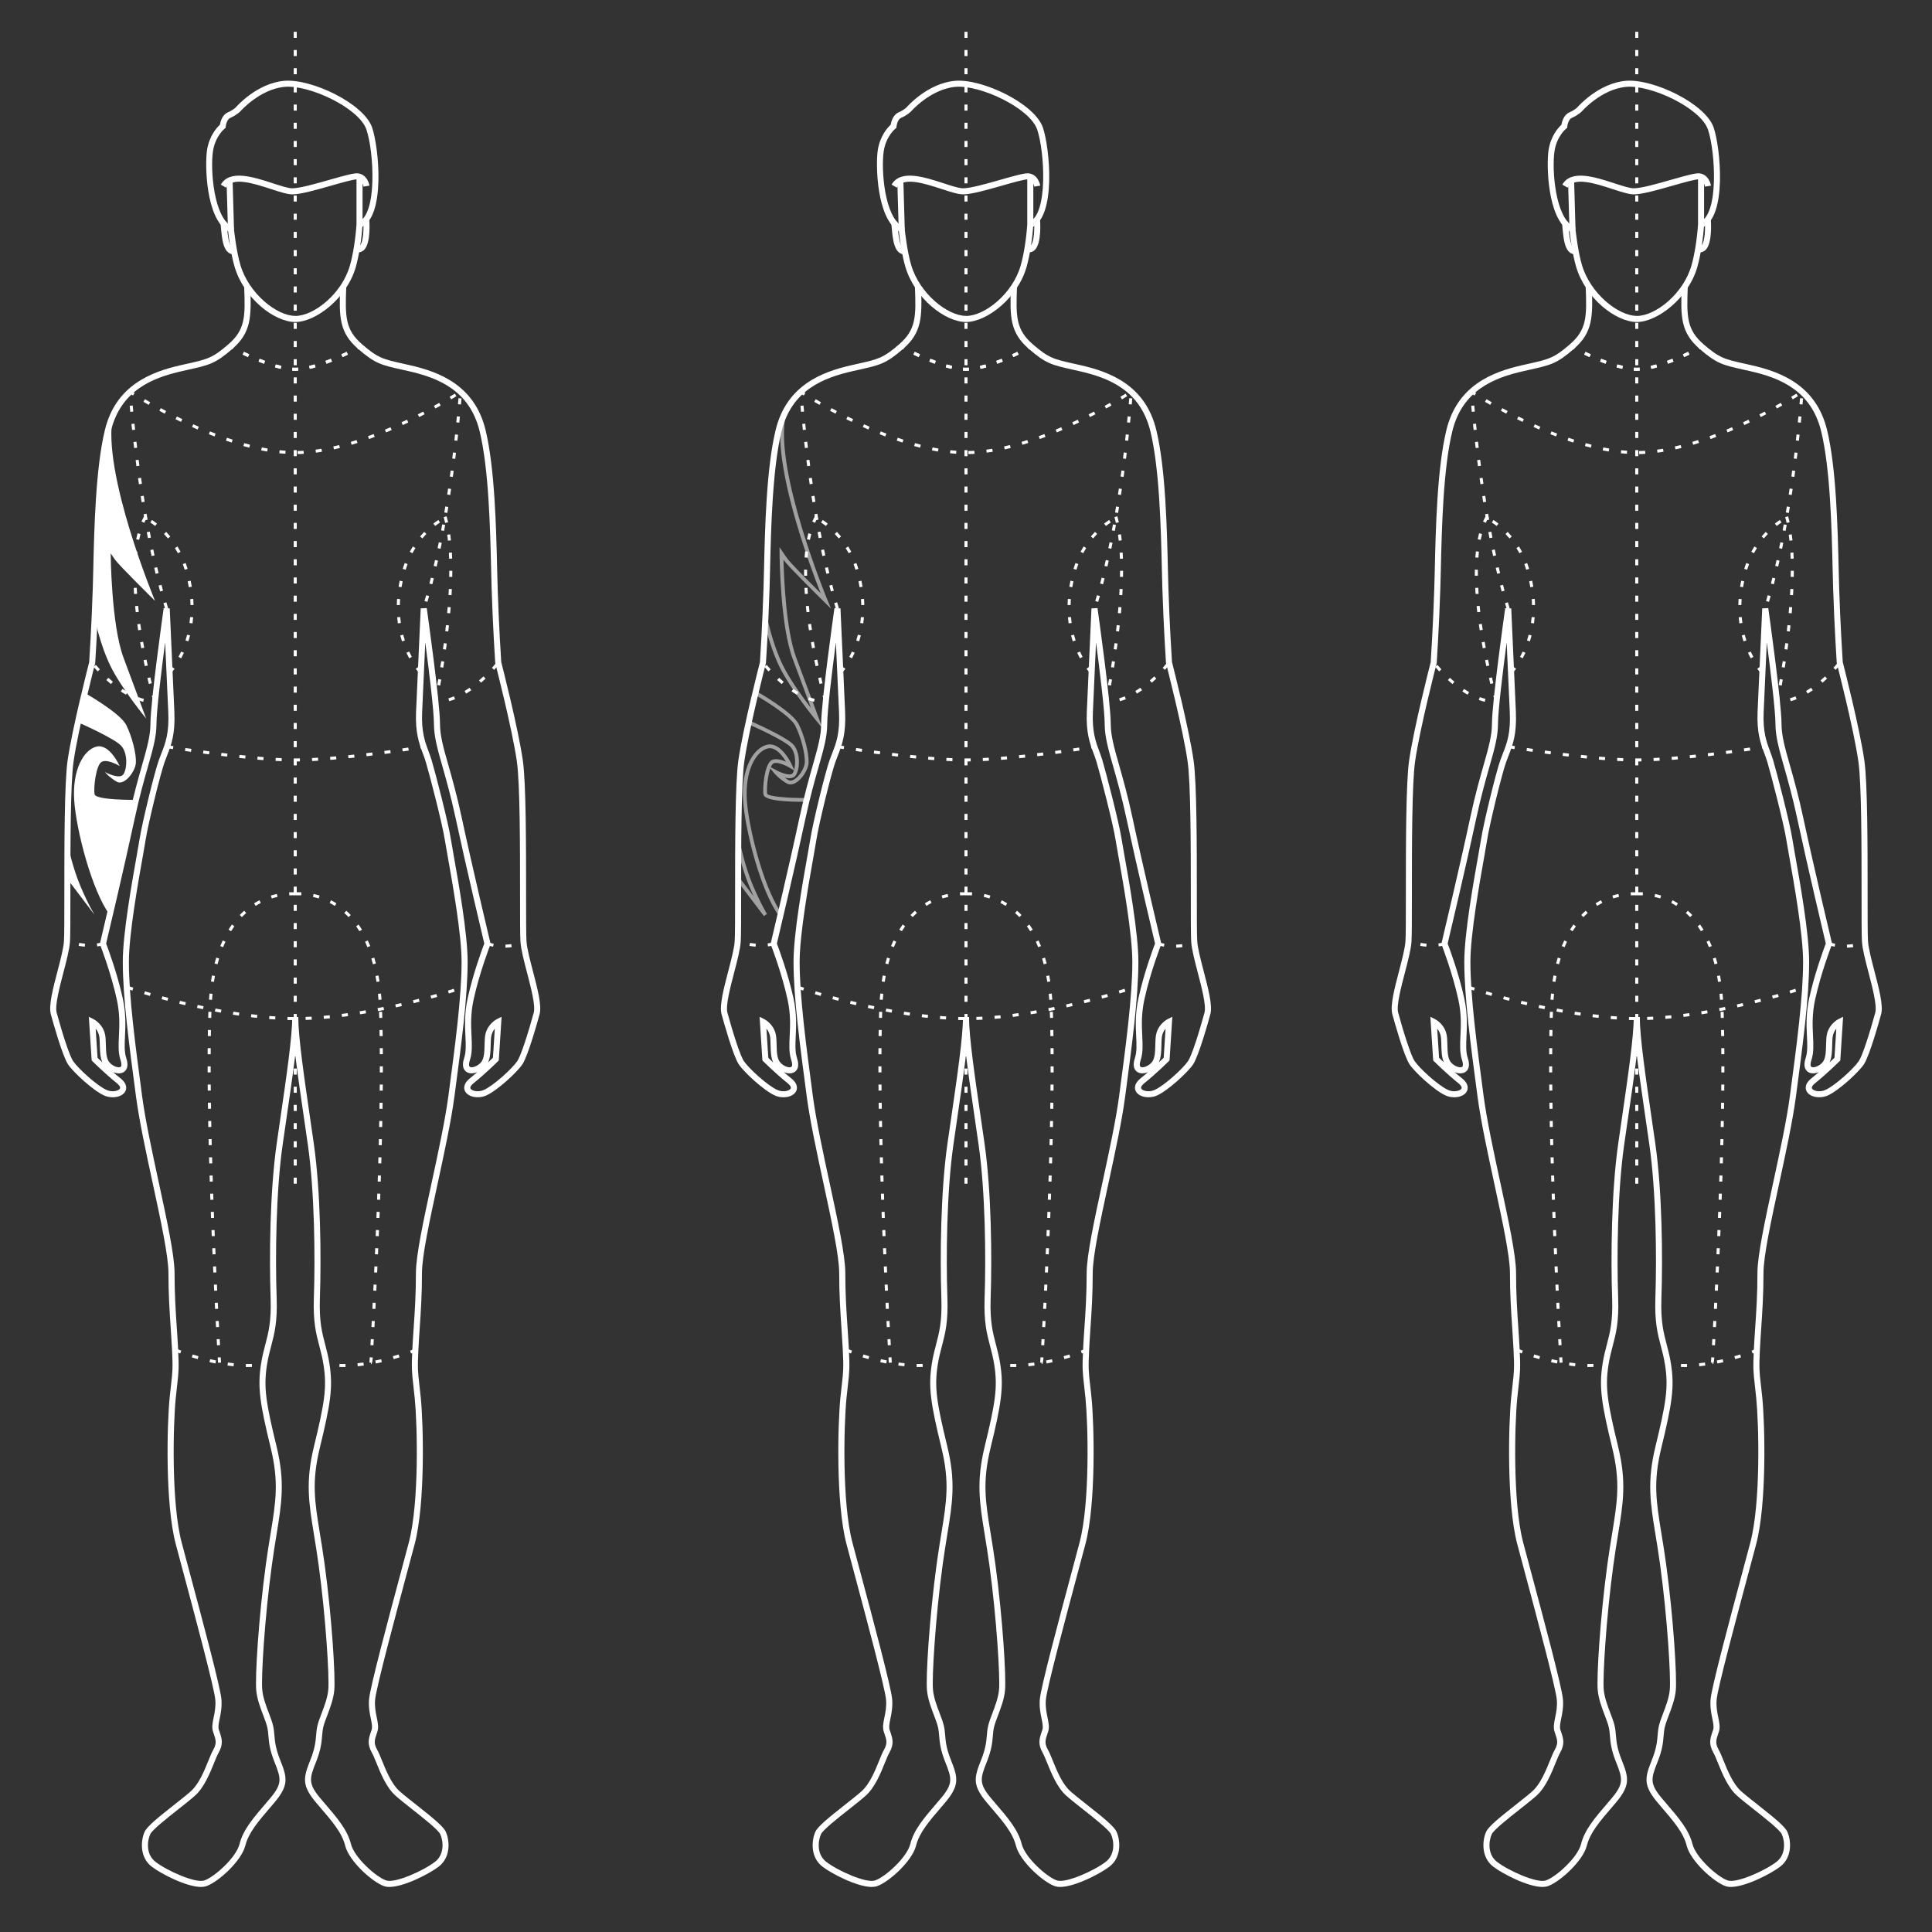 <?xml version="1.0" encoding="UTF-8"?><svg id="Layer_1" xmlns="http://www.w3.org/2000/svg" viewBox="0 0 1024 1024"><rect x="0" y="0" width="1024" height="1024" fill="#333333" stroke="none"/><defs><style>.cls-1{fill:#fff;}.cls-2{fill:#a1a1a1;}</style></defs><g><g><path class="cls-1" d="M156.48,170.67c-11.06,0-27.14-12.48-32.11-29.17-2.01-6.76-3.15-16.02-3.46-18.86-11.98-7.04-12.27-35.52-11.23-42.75,1.13-7.89,5.36-12.38,6.87-13.76,.26-1.58,1.18-5.27,4.27-6.6,2.62-1.12,4.16-2.62,4.17-2.64,.37-.43,11.12-12.73,25.61-14.05,14.37-1.29,42.36,12.04,46.67,24.86,3.6,10.71,7.23,47.53-6.12,52.91l-1.2-2.98c10.16-4.09,8.21-37.19,4.28-48.91-3.83-11.4-30.2-23.89-43.34-22.69-13.21,1.2-23.45,12.92-23.55,13.03-.16,.17-2.04,2.02-5.26,3.4-1.71,.73-2.34,3.65-2.43,4.61l-.06,.7-.56,.43s-5.02,4.02-6.18,12.12c-1.39,9.74,.42,35.05,10.26,39.83l.81,.39,.09,.89c.01,.11,1.17,11.51,3.44,19.12,4.5,15.13,19.3,26.87,29.03,26.87v3.21Z"/><path class="cls-1" d="M106.56,1000.13c-7.72,0-21.32-7.02-26.21-10.82-6.54-5.09-5.71-14.05-3.66-18.5,1.29-2.79,7.03-7.45,15.64-14.24,3.49-2.75,6.79-5.35,8.94-7.29,4.19-3.77,7.06-10.85,9.16-16.02,.97-2.39,1.81-4.45,2.62-5.88,1.96-3.43,1.3-5.34,.21-8.52l-.34-1.01c-.76-2.29-.26-4.72,.32-7.53,.55-2.69,1.18-5.74,.88-9.4-.51-6.11-10.49-43.35-17.09-67.99-1.5-5.59-2.84-10.58-3.88-14.53-5.68-21.47-4.63-63.65-3.23-77.63,.3-2.97,.56-5.25,.78-7.16,.73-6.31,.97-8.43,.49-18.07-.2-3.92-.45-7.73-.71-11.6-.59-8.72-1.2-17.74-1.2-29.24,0-8.96-4.04-27.64-8.31-47.42-3.51-16.25-7.14-33.05-8.87-45.98-3.61-27.07-7.02-52.65-7.02-71.54,0-14.93,4.9-42.37,7.53-57.12,.64-3.62,1.15-6.44,1.4-8.08,1.26-8.18,7.82-35.07,10.18-41.69,.43-1.2,.87-2.34,1.32-3.48,2.16-5.51,4.2-10.71,3.68-22.02-.36-7.86-1.09-24.14-1.66-36.92-2.02,15.43-4.59,36.38-4.59,43.22s-1.92,13.48-4.57,22.81c-1.99,7-4.47,15.72-6.93,27.2-5.33,24.88-14.07,61.77-15.18,66.42,1.01,2.65,5.95,15.93,8.81,29.06,1.75,8.06,1.43,14.72,1.18,20.07-.21,4.48-.4,8.35,.69,11.61,1.57,4.72-.18,6.65-1.36,7.38-1.57,.97-3.67,.83-5.65,.03,1.28,1.11,2.61,2.24,3.95,3.3,4.09,3.27,3.04,6.06,2.41,7.11-1.76,2.89-6.93,3.82-11.07,1.98-5.86-2.6-16.37-12.33-19.15-16.5-3.03-4.54-8.14-22.94-9.13-26.58-1.23-4.52,1.09-13.44,3.56-22.89,1.62-6.2,3.15-12.06,3.4-15.85,.21-3.13,.21-12.74,.21-24.91,0-24.78,0-58.73,1.71-70.73,2.45-17.12,10.82-49.77,11.46-52.25,.12-1.83,1.3-20.1,1.9-39.28,.1-3.06,.18-6.56,.27-10.37,.49-21.19,1.24-53.2,6.15-73.39,5.75-23.64,24.42-30.75,40.05-34.3l3.33-.75c11.02-2.46,13.64-3.05,22.08-10.36,8.91-7.72,9.01-14.53,8.36-30.56l3.21-.13c.65,16.26,.52,24.46-9.47,33.12-9.05,7.84-12.11,8.53-23.49,11.07l-3.32,.75c-15.64,3.55-32.34,10.13-37.64,31.93-4.83,19.85-5.57,51.66-6.06,72.7-.09,3.82-.17,7.32-.27,10.39-.63,20.18-1.9,39.35-1.91,39.54l-.05,.3c-.09,.34-8.92,34.51-11.43,52.05-1.68,11.78-1.68,45.59-1.68,70.28,0,12.23,0,21.89-.21,25.13-.27,4.1-1.84,10.1-3.5,16.45-2.14,8.22-4.57,17.53-3.56,21.23,2.89,10.6,6.7,22.65,8.7,25.64,2.53,3.79,12.47,12.98,17.79,15.34,3,1.34,6.28,.5,7.02-.72,.61-.99-1.12-2.49-1.67-2.93-6.36-5.09-12.8-11.52-12.87-11.58l-.43-.43-1.49-23.13,2.5,1.25c.18,.09,4.47,2.28,5.92,7.36,.51,1.8,.56,3.99,.61,6.3,.08,3.72,.17,7.57,2.16,9.56,1.94,1.94,4.61,2.71,5.61,2.09,.62-.38,.62-1.78,0-3.63-1.28-3.83-1.08-7.98-.85-12.78,.26-5.43,.56-11.59-1.11-19.23-3.12-14.36-8.78-28.9-8.84-29.05l-.18-.47,.12-.49c.1-.4,9.61-40.41,15.28-66.83,2.48-11.59,4.98-20.36,6.98-27.41,2.58-9.08,4.45-15.64,4.45-21.93,0-11.44,6.73-59.33,7.02-61.36l3.2,.15s1.83,40.76,2.46,54.77c.54,11.99-1.72,17.76-3.9,23.34-.43,1.11-.87,2.22-1.28,3.38-2.32,6.52-8.79,33.02-10.03,41.1-.25,1.66-.76,4.51-1.41,8.16-2.61,14.65-7.48,41.91-7.48,56.55,0,18.68,3.4,44.15,6.99,71.11,1.71,12.8,5.32,29.54,8.82,45.73,4.31,19.96,8.39,38.8,8.39,48.1,0,11.39,.61,20.36,1.19,29.03,.26,3.89,.52,7.71,.72,11.65,.5,9.91,.22,12.28-.51,18.6-.22,1.9-.48,4.16-.77,7.11-1.38,13.8-2.44,55.42,3.14,76.49,1.04,3.94,2.38,8.93,3.88,14.52,7.03,26.23,16.66,62.16,17.19,68.55,.34,4.12-.36,7.55-.93,10.31-.51,2.46-.91,4.4-.42,5.87l.33,.98c1.19,3.47,2.22,6.46-.46,11.15-.71,1.24-1.51,3.21-2.43,5.49-2.21,5.46-5.25,12.93-9.99,17.2-2.23,2.01-5.57,4.64-9.1,7.43-5.76,4.54-13.65,10.76-14.71,13.07-1.64,3.56-2.36,10.67,2.71,14.62,6.13,4.77,21.24,11.49,25.89,9.93,5.43-1.81,16.93-12.2,18.69-19.24,1.9-7.6,7.15-13.72,14.42-22.18l1.21-1.41c7.17-8.37,6.58-10.85,2.91-20.01-2.59-6.47-2.92-10.37-3.21-13.81-.15-1.73-.27-3.23-.68-4.87-.44-1.76-1.23-3.84-2.07-6.05-1.54-4.04-3.28-8.63-3.71-13.3-.64-7.05,1.22-38.12,5.1-66.59,.84-6.16,1.72-11.55,2.5-16.31,2.79-17.1,4.48-27.43,.08-45.51-5.71-23.48-7.08-32.18-5.12-44.57,.63-4.01,1.47-7.2,2.28-10.28,1.65-6.28,3.21-12.21,2.79-24.44-.76-22.08-.38-56.74,3.2-81.8,.64-4.5,1.31-9.04,1.96-13.54,3.24-22.25,6.3-43.27,6.3-53.74h3.21c0,10.71-3.08,31.84-6.34,54.21-.65,4.49-1.31,9.03-1.96,13.53-3.55,24.85-3.93,59.29-3.17,81.23,.44,12.7-1.18,18.86-2.9,25.37-.79,3-1.61,6.11-2.22,9.96-1.88,11.93-.61,19.95,5.07,43.31,4.55,18.72,2.73,29.88-.03,46.78-.77,4.73-1.65,10.1-2.48,16.22-3.79,27.8-5.7,59.13-5.09,65.87,.38,4.24,2.04,8.6,3.51,12.45,.87,2.29,1.7,4.46,2.18,6.41s.61,3.58,.77,5.38c.27,3.22,.58,6.86,2.99,12.89,3.9,9.76,4.83,13.63-3.46,23.3l-1.21,1.41c-6.98,8.13-12.02,14-13.74,20.86-2.05,8.2-14.47,19.41-20.79,21.51-.77,.26-1.67,.37-2.67,.37Zm-54.86-439.49c.5,.49,1.4,1.37,2.58,2.48-1.23-2.73-1.3-6.12-1.37-9.2-.05-2.1-.09-4.09-.49-5.49-.38-1.33-1.03-2.4-1.71-3.22l1,15.44Z"/><g><path class="cls-1" d="M156.48,170.67v-3.21c9.91,0,24.75-11.73,29.02-26.85,1.61-5.7,2.9-13.77,3.45-21.58v-25.18h3.21v25.29c-.57,8.13-1.9,16.44-3.57,22.34-4.65,16.44-21.08,29.19-32.11,29.19Z"/><path class="cls-1" d="M206.41,1000.13c-1,0-1.9-.12-2.67-.37-6.32-2.11-18.74-13.31-20.79-21.51-1.72-6.87-6.76-12.74-13.74-20.87l-1.2-1.4c-8.29-9.67-7.36-13.54-3.46-23.3,2.41-6.03,2.72-9.67,2.99-12.89,.15-1.79,.29-3.49,.77-5.37,.49-1.95,1.31-4.11,2.18-6.4,1.46-3.85,3.12-8.22,3.51-12.46,.61-6.75-1.3-38.08-5.09-65.87-.83-6.12-1.71-11.49-2.48-16.22-2.76-16.9-4.59-28.07-.03-46.79,5.68-23.36,6.95-31.38,5.07-43.31-.61-3.85-1.43-6.96-2.22-9.96-1.71-6.51-3.33-12.67-2.9-25.37,.76-21.94,.38-56.39-3.17-81.23-.64-4.5-1.3-9.04-1.96-13.53-3.26-22.37-6.34-43.5-6.34-54.21h3.21c0,10.48,3.06,31.49,6.3,53.74,.65,4.5,1.32,9.03,1.96,13.54,3.58,25.06,3.96,59.72,3.2,81.8-.42,12.23,1.14,18.16,2.79,24.44,.81,3.08,1.65,6.27,2.28,10.28,1.96,12.39,.59,21.09-5.12,44.57-4.4,18.08-2.71,28.41,.08,45.51,.78,4.75,1.66,10.14,2.5,16.3,3.88,28.47,5.74,59.54,5.1,66.59-.43,4.68-2.17,9.26-3.71,13.31-.84,2.2-1.63,4.28-2.07,6.04-.41,1.64-.53,3.13-.68,4.86-.29,3.44-.62,7.34-3.21,13.81-3.67,9.16-4.26,11.64,2.91,20.01l1.2,1.4c7.27,8.46,12.52,14.58,14.42,22.18,1.76,7.04,13.26,17.44,18.69,19.24,4.65,1.55,19.75-5.16,25.89-9.93,5.07-3.95,4.36-11.06,2.71-14.62-1.06-2.31-8.95-8.53-14.71-13.07-3.53-2.79-6.87-5.42-9.1-7.43-4.74-4.26-7.77-11.74-9.99-17.2-.93-2.28-1.73-4.25-2.43-5.49-2.68-4.69-1.65-7.68-.46-11.15l.33-.98c.49-1.47,.09-3.41-.42-5.87-.57-2.76-1.28-6.19-.93-10.31,.53-6.39,10.16-42.33,17.19-68.56,1.49-5.58,2.83-10.57,3.87-14.5,5.58-21.07,4.52-62.69,3.14-76.49-.29-2.95-.56-5.21-.77-7.11-.73-6.33-1-8.7-.51-18.61,.2-3.94,.45-7.76,.72-11.65,.59-8.67,1.19-17.64,1.19-29.03,0-9.3,4.07-28.15,8.39-48.1,3.5-16.19,7.12-32.93,8.82-45.73,3.6-26.96,6.99-52.43,6.99-71.11,0-14.64-4.87-41.91-7.48-56.55-.65-3.65-1.16-6.51-1.42-8.16-1.28-8.29-7.94-34.06-10.06-41.18-.47-1.6-1.02-3.08-1.61-4.65-1.9-5.11-4.05-10.91-3.55-21.99,.64-14.01,2.46-54.77,2.46-54.77l3.2-.15c.29,2.03,7.02,49.92,7.02,61.36,0,6.3,1.87,12.86,4.45,21.93,2,7.05,4.5,15.82,6.98,27.4,5.66,26.43,15.18,66.43,15.28,66.83l.12,.49-.18,.47c-.06,.15-5.72,14.7-8.84,29.05-1.66,7.64-1.37,13.8-1.11,19.23,.23,4.8,.43,8.95-.85,12.78-.62,1.86-.61,3.25,0,3.63,1.01,.63,3.68-.16,5.61-2.09,1.99-1.99,2.08-5.84,2.16-9.56,.05-2.32,.1-4.51,.61-6.3,1.45-5.08,5.74-7.27,5.92-7.36l2.5-1.25-1.49,23.14-.43,.43c-.06,.06-6.5,6.49-12.87,11.58-.55,.44-2.28,1.93-1.67,2.93,.74,1.22,4.01,2.05,7.02,.72,5.32-2.37,15.26-11.55,17.78-15.34,2-3,5.81-15.04,8.7-25.64,1.01-3.7-1.42-13.01-3.56-21.23-1.66-6.35-3.22-12.35-3.49-16.45-.21-3.24-.21-12.91-.21-25.16,0-24.68,0-58.48-1.68-70.25-2.51-17.54-11.34-51.7-11.43-52.05l-.05-.3c-.01-.19-1.28-19.37-1.91-39.54-.1-3.07-.18-6.58-.27-10.4-.49-21.05-1.23-52.85-6.06-72.7-5.3-21.8-22-28.38-37.64-31.93l-3.32-.75c-11.38-2.54-14.44-3.23-23.49-11.07-9.99-8.66-10.12-16.86-9.47-33.12l3.21,.13c-.64,16.03-.55,22.84,8.36,30.56,8.44,7.31,11.06,7.9,22.08,10.36l3.33,.75c15.63,3.55,34.3,10.66,40.05,34.3,4.91,20.18,5.65,52.2,6.15,73.39,.09,3.81,.17,7.31,.27,10.37,.6,19.18,1.78,37.45,1.9,39.28,.64,2.48,9.01,35.13,11.46,52.25,1.71,12,1.71,45.93,1.71,70.7,0,12.19,0,21.81,.21,24.94,.25,3.8,1.78,9.65,3.4,15.86,2.46,9.44,4.79,18.36,3.55,22.88-.99,3.64-6.1,22.04-9.13,26.58-2.78,4.17-13.29,13.89-19.15,16.5-4.13,1.84-9.31,.91-11.07-1.98-.64-1.05-1.68-3.84,2.41-7.11,1.33-1.07,2.67-2.19,3.95-3.3-1.98,.79-4.08,.94-5.65-.03-1.18-.73-2.94-2.66-1.36-7.38,1.09-3.26,.9-7.13,.69-11.61-.26-5.35-.57-12.01,1.18-20.07,2.86-13.13,7.8-26.42,8.81-29.06-1.1-4.65-9.85-41.54-15.18-66.42-2.46-11.48-4.94-20.19-6.93-27.2-2.65-9.33-4.57-16.07-4.57-22.81s-2.57-27.79-4.59-43.22c-.57,12.78-1.31,29.06-1.66,36.92-.47,10.43,1.47,15.67,3.35,20.73,.58,1.55,1.17,3.15,1.68,4.85,2.13,7.18,8.86,33.2,10.15,41.61,.25,1.64,.76,4.47,1.4,8.09,2.63,14.74,7.53,42.19,7.53,57.12,0,18.9-3.41,44.47-7.02,71.54-1.72,12.93-5.36,29.73-8.87,45.98-4.27,19.78-8.31,38.47-8.31,47.42,0,11.5-.61,20.52-1.2,29.24-.26,3.87-.52,7.67-.71,11.6-.48,9.65-.24,11.77,.49,18.08,.22,1.91,.48,4.19,.78,7.15,1.4,13.97,2.46,56.15-3.23,77.63-1.04,3.94-2.38,8.93-3.88,14.51-6.6,24.65-16.58,61.89-17.09,68-.3,3.66,.32,6.71,.88,9.4,.58,2.82,1.08,5.25,.32,7.53l-.34,1.01c-1.09,3.17-1.74,5.08,.21,8.51,.82,1.43,1.65,3.49,2.62,5.88,2.1,5.17,4.97,12.25,9.16,16.02,2.15,1.94,5.45,4.54,8.94,7.29,8.61,6.79,14.35,11.45,15.64,14.25,2.06,4.45,2.88,13.41-3.66,18.5-4.89,3.8-18.49,10.82-26.21,10.82Zm55.86-454.91c-.68,.82-1.33,1.88-1.71,3.2-.4,1.4-.45,3.39-.49,5.49-.07,3.08-.14,6.47-1.37,9.2,1.17-1.11,2.08-1.99,2.57-2.48l.99-15.42Z"/></g><path class="cls-1" d="M123.42,134.78c-5.11-.5-5.77-7.93-6.35-14.49-.08-.86-.15-1.7-.23-2.49l3.19-.34c.08,.8,.16,1.66,.24,2.54,.4,4.51,1.01,11.33,3.46,11.57l-.31,3.2Z"/><path class="cls-1" d="M189.92,133.75c-.16,0-.32,0-.49-.03l.34-3.2c.39,.04,.65-.06,.94-.34,2.06-2.03,2.17-9.96,1.75-14.47l3.2-.3c.12,1.35,1.11,13.3-2.69,17.05-.85,.84-1.89,1.28-3.04,1.28Z"/></g><rect class="cls-1" x="120.44" y="95.44" width="3.21" height="26.18" transform="translate(-3.07 3.55) rotate(-1.65)"/><path class="cls-1" d="M154.94,103.01c-2.7,0-6.68-1.3-11.29-2.8-9.12-2.97-20.47-6.68-23.81-.76l-2.8-1.58c4.62-8.21,17.36-4.05,27.6-.71,4.17,1.36,8.11,2.64,10.29,2.64,3.95,0,12.43-2.42,19.91-4.55,8.19-2.33,12.9-3.63,14.98-3.36,5.05,.69,5.98,6.28,6.01,6.52l-3.17,.5c-.02-.13-.61-3.47-3.28-3.83-1.48-.19-7.95,1.64-13.66,3.27-8.05,2.3-16.38,4.67-20.79,4.67Z"/><g><path class="cls-1" d="M123.12,185.18c-.91-.48-1.42-.77-1.42-.77l.78-1.4s.5,.28,1.39,.75l-.75,1.42Z"/><path class="cls-1" d="M156.48,196.52c-.51,0-1.04-.02-1.58-.05l.1-1.6c1.01,.07,1.95,.07,2.95,0l.1,1.6c-.54,.03-1.06,.05-1.58,.05Zm-7.73-1.02c-.99-.23-1.99-.49-2.99-.78l.45-1.54c.98,.28,1.95,.54,2.91,.76l-.36,1.56Zm15.47,0l-.36-1.56c.96-.22,1.94-.48,2.91-.76l.45,1.54c-1.01,.29-2.01,.55-2.99,.78Zm-24.31-2.72c-.97-.36-1.93-.73-2.87-1.11l.6-1.49c.93,.37,1.87,.74,2.83,1.09l-.56,1.51Zm33.17,0l-.56-1.51c.96-.35,1.9-.72,2.83-1.09l.6,1.49c-.94,.38-1.9,.75-2.87,1.11Zm-41.68-3.53c-.98-.45-1.91-.88-2.78-1.3l.7-1.45c.86,.41,1.78,.85,2.75,1.29l-.67,1.46Zm50.2,0l-.67-1.46c.97-.44,1.89-.87,2.75-1.29l.7,1.45c-.87,.42-1.8,.86-2.78,1.3Z"/><path class="cls-1" d="M189.84,185.18l-.75-1.42c.89-.47,1.39-.75,1.39-.75l.78,1.4s-.51,.29-1.42,.77Z"/></g><g><path class="cls-1" d="M123.12,185.18c-.91-.48-1.42-.77-1.42-.77l.78-1.4s.5,.28,1.39,.75l-.75,1.42Z"/><path class="cls-1" d="M156.48,196.52c-.51,0-1.04-.02-1.58-.05l.1-1.6c1.01,.07,1.95,.07,2.95,0l.1,1.6c-.54,.03-1.06,.05-1.58,.05Zm-7.73-1.02c-.99-.23-1.99-.49-2.99-.78l.45-1.54c.98,.28,1.95,.54,2.91,.76l-.36,1.56Zm15.47,0l-.36-1.56c.96-.22,1.94-.48,2.91-.76l.45,1.54c-1.01,.29-2.01,.55-2.99,.78Zm-24.31-2.72c-.97-.36-1.93-.73-2.87-1.11l.6-1.49c.93,.37,1.87,.74,2.83,1.09l-.56,1.51Zm33.17,0l-.56-1.51c.96-.35,1.9-.72,2.83-1.09l.6,1.49c-.94,.38-1.9,.75-2.87,1.11Zm-41.68-3.53c-.98-.45-1.91-.88-2.78-1.3l.7-1.45c.86,.41,1.78,.85,2.75,1.29l-.67,1.46Zm50.2,0l-.67-1.46c.97-.44,1.89-.87,2.75-1.29l.7,1.45c-.87,.42-1.8,.86-2.78,1.3Z"/><path class="cls-1" d="M189.84,185.18l-.75-1.42c.89-.47,1.39-.75,1.39-.75l.78,1.4s-.51,.29-1.42,.77Z"/></g><path class="cls-1" d="M87.57,322.78c-.32-1.02-.63-2.05-.94-3.09l1.54-.46c.31,1.03,.62,2.05,.93,3.07l-1.53,.48Zm138.97-3.77l-1.54-.46c.3-1.02,.6-2.04,.89-3.08l1.55,.44c-.29,1.04-.59,2.07-.9,3.1Zm-141.67-5.52c-.28-1.03-.56-2.07-.83-3.12l1.55-.4c.27,1.04,.55,2.07,.82,3.1l-1.55,.42Zm144.26-3.8l-1.55-.41c.27-1.03,.53-2.07,.79-3.11l1.56,.39c-.26,1.04-.53,2.09-.8,3.12Zm-146.65-5.57c-.25-1.04-.49-2.09-.74-3.13l1.57-.36c.24,1.05,.49,2.09,.74,3.12l-1.56,.37Zm148.96-3.82l-1.57-.36c.24-1.04,.48-2.08,.71-3.13l1.57,.35c-.24,1.05-.47,2.1-.72,3.14Zm-151.1-5.6c-.22-1.05-.45-2.1-.66-3.15l1.57-.32c.22,1.05,.44,2.09,.66,3.14l-1.57,.34Zm153.17-3.84l-1.57-.33c.22-1.05,.43-2.1,.64-3.14l1.57,.32c-.21,1.05-.43,2.1-.64,3.16Zm-155.1-5.63c-.2-1.06-.4-2.11-.6-3.16l1.58-.29c.2,1.05,.4,2.1,.6,3.15l-1.58,.31Zm156.97-3.84l-1.58-.29c.2-1.05,.39-2.11,.58-3.16l1.58,.29c-.19,1.05-.39,2.11-.59,3.17Zm-158.71-5.66c-.19-1.06-.37-2.12-.55-3.17l1.58-.27c.18,1.05,.36,2.11,.54,3.16l-1.58,.28Zm160.41-3.85l-1.58-.27c.18-1.06,.36-2.12,.53-3.17l1.58,.26c-.17,1.05-.35,2.11-.53,3.18Zm-162-5.68c-.17-1.07-.34-2.13-.5-3.18l1.59-.24c.16,1.05,.33,2.11,.5,3.17l-1.59,.25Zm163.54-3.86l-1.59-.24,.48-3.18,1.59,.24-.48,3.18Zm-164.99-5.69l-.45-3.19,1.59-.22,.45,3.18-1.59,.23Zm166.39-3.87l-1.59-.22c.15-1.07,.29-2.13,.44-3.18l1.59,.21c-.14,1.05-.29,2.12-.44,3.19Zm-167.71-5.7c-.14-1.08-.28-2.14-.41-3.19l1.59-.2c.13,1.05,.27,2.11,.41,3.18l-1.59,.21Zm168.98-3.88l-1.59-.2,.39-3.19,1.59,.19-.39,3.19Zm-83.53-2.52l-.03-1.61c1.05-.02,2.11-.06,3.18-.12l.1,1.6c-1.09,.07-2.17,.11-3.25,.13Zm-6.49-.17c-1.07-.07-2.15-.17-3.23-.28l.17-1.6c1.06,.11,2.12,.21,3.17,.28l-.11,1.6Zm16.19-.59l-.21-1.59c1.05-.14,2.1-.3,3.15-.47l.26,1.58c-1.07,.18-2.14,.34-3.2,.48Zm-25.84-.6c-1.06-.18-2.12-.38-3.18-.6l.32-1.57c1.05,.21,2.09,.41,3.13,.59l-.27,1.58Zm35.4-1.13l-.35-1.57c1.03-.23,2.07-.48,3.1-.74l.39,1.56c-1.04,.26-2.09,.51-3.14,.75Zm-105.91-.69l-.38-3.2,1.6-.19,.37,3.19-1.59,.19Zm61.03-.23c-1.04-.27-2.08-.55-3.12-.84l.43-1.55c1.03,.29,2.06,.57,3.09,.83l-.4,1.56Zm54.25-1.54l-.46-1.54c1.02-.31,2.05-.62,3.06-.95l.49,1.53c-1.03,.33-2.06,.65-3.09,.96Zm-63.56-1.17c-1.02-.33-2.04-.68-3.06-1.03l.52-1.52c1.01,.35,2.02,.69,3.03,1.02l-.5,1.53Zm119.6-.94l-1.6-.18,.35-3.2,1.6,.17-.35,3.2Zm-46.83-.93l-.55-1.51c1.01-.36,2.01-.73,3-1.11l.57,1.5c-1,.38-2.01,.76-3.03,1.12Zm-81.9-1.37c-1.01-.39-2.01-.78-3-1.18l.6-1.49c.99,.4,1.98,.79,2.98,1.17l-.58,1.5Zm90.93-2.14l-.61-1.48c.99-.41,1.98-.83,2.95-1.25l.64,1.47c-.98,.42-1.97,.84-2.97,1.26Zm-134.61-1.27c-.12-1.1-.23-2.17-.34-3.2l1.6-.16c.11,1.03,.22,2.09,.34,3.2l-1.6,.17Zm34.72-.26c-.99-.43-1.98-.87-2.95-1.31l.66-1.46c.96,.44,1.94,.87,2.93,1.3l-.64,1.47Zm108.75-2.36l-.67-1.46c.98-.45,1.95-.91,2.9-1.37l.69,1.45c-.96,.46-1.93,.92-2.92,1.38Zm29.96-1.27l-1.6-.16,.31-3.2,1.6,.15-.31,3.21Zm-147.5-.41c-.99-.47-1.95-.95-2.9-1.42l.72-1.44c.94,.47,1.9,.94,2.88,1.41l-.7,1.45Zm126.25-2.56l-.73-1.43c.97-.49,1.93-.99,2.85-1.47l.74,1.42c-.93,.49-1.89,.98-2.87,1.48Zm-134.89-1.8c-.98-.51-1.93-1.02-2.85-1.52l.76-1.41c.91,.49,1.86,1,2.83,1.51l-.75,1.42Zm-18.26-.96l-.3-3.21,1.6-.15,.3,3.2-1.6,.15Zm161.71-1.78l-.77-1.41c.98-.54,1.91-1.06,2.8-1.57l.79,1.4c-.89,.51-1.83,1.03-2.82,1.58Zm-151.93-1.92c-1-.57-1.93-1.11-2.8-1.62l.81-1.39c.86,.51,1.79,1.04,2.78,1.61l-.79,1.4Zm165.52-.21l-1.6-.13,.26-3.21,1.6,.13-.26,3.22Zm-5.19-2.7l-.83-1.38c1.06-.64,1.98-1.2,2.74-1.67l.85,1.36c-.77,.47-1.69,1.04-2.76,1.68Zm-168.66-2.05c-.75-.47-1.3-.82-1.63-1.04l-.65,.05-.07-.87,.73-.07,.42-.73c.05,.03,.1,.05,.14,.08,.18,.12,.84,.55,1.91,1.22l-.85,1.36Z"/><path class="cls-1" d="M75.9,371.97c-1.04-.26-2.1-.59-3.15-.97l.55-1.51c1,.37,2.01,.68,2.99,.92l-.39,1.56Zm5.4-.07c-.13-.48-.43-1.55-.84-3.12l1.55-.41c.41,1.56,.7,2.62,.84,3.1l-1.55,.43Zm-14.49-3.69c-.92-.53-1.86-1.1-2.78-1.72l.89-1.34c.89,.59,1.8,1.15,2.69,1.66l-.8,1.39Zm-8-5.62c-.86-.72-1.68-1.43-2.45-2.14l1.09-1.19c.75,.69,1.55,1.39,2.39,2.09l-1.03,1.23Zm20.07-.07c-.24-.98-.48-2.03-.74-3.14l1.57-.36c.25,1.1,.5,2.15,.74,3.12l-1.56,.37Zm-27.12-6.66c-.87-.94-1.59-1.77-2.16-2.44l1.23-1.03c.55,.65,1.26,1.47,2.11,2.39l-1.18,1.09Zm24.98-2.77c-.22-1.02-.44-2.08-.66-3.16l1.57-.32c.22,1.08,.44,2.12,.65,3.14l-1.57,.33Zm-1.89-9.49c-.19-1.04-.38-2.1-.57-3.17l1.58-.28c.19,1.07,.38,2.12,.57,3.16l-1.58,.29Zm-1.61-9.53c-.16-1.06-.32-2.12-.47-3.19l1.59-.22c.15,1.07,.3,2.12,.46,3.17l-1.59,.24Zm-1.29-9.59c-.12-1.07-.24-2.14-.35-3.21l1.6-.16c.11,1.07,.22,2.13,.35,3.19l-1.6,.18Zm-.9-9.65c-.07-1.07-.14-2.15-.19-3.22l1.6-.08c.05,1.06,.12,2.12,.19,3.19l-1.6,.11Zm-.4-9.67v-1.47c0-.59,0-1.18,0-1.76l1.61,.02c0,.58-.01,1.16-.01,1.74v1.45l-1.6,.02Zm1.87-9.58l-1.6-.12c.08-1.09,.17-2.17,.29-3.23l1.6,.17c-.11,1.04-.21,2.1-.28,3.17Zm1.23-9.45l-1.57-.31c.22-1.09,.46-2.15,.72-3.18l1.56,.4c-.26,1-.5,2.03-.71,3.09Zm2.72-9.05l-1.47-.64c.45-1.03,.94-2.03,1.46-2.95l1.4,.79c-.49,.88-.96,1.82-1.38,2.8Z"/><path class="cls-1" d="M230.81,372.77l-.8-.8,.02-.19c.03-.13,.2-.96,.49-2.39l1.57,.31c-.29,1.44-.47,2.28-.49,2.41h-.03l.02,.64c-.26,0-.52,.01-.78,.01Zm7.3-1.1l-.45-1.54c.98-.29,1.97-.64,2.95-1.04l.61,1.49c-1.03,.42-2.08,.79-3.11,1.09Zm8.95-4.05l-.83-1.37c.91-.55,1.8-1.13,2.65-1.72l.92,1.32c-.89,.62-1.8,1.21-2.74,1.78Zm-13.75-4.25l-1.58-.29c.18-.99,.37-2.04,.56-3.16l1.58,.28c-.2,1.12-.39,2.18-.56,3.17Zm21.63-1.52l-1.05-1.22c.83-.72,1.63-1.43,2.37-2.12l1.1,1.17c-.76,.71-1.57,1.44-2.42,2.17Zm6.98-6.81l-1.19-1.08c.91-1,1.61-1.84,2.08-2.41l1.24,1.02c-.48,.59-1.2,1.44-2.13,2.47Zm-26.98-1.19l-1.59-.25c.16-1.03,.33-2.08,.5-3.17l1.59,.24c-.17,1.09-.33,2.15-.5,3.18Zm1.43-9.56l-1.59-.22c.15-1.04,.29-2.1,.43-3.18l1.59,.21c-.14,1.08-.29,2.15-.44,3.19Zm1.23-9.59l-1.6-.19c.12-1.05,.24-2.12,.36-3.19l1.6,.17c-.12,1.08-.24,2.15-.36,3.2Zm1-9.62l-1.6-.14c.1-1.06,.19-2.13,.27-3.2l1.6,.13c-.09,1.07-.18,2.15-.27,3.21Zm.72-9.64l-1.6-.09c.06-1.07,.12-2.14,.17-3.2l1.6,.08c-.05,1.07-.11,2.15-.17,3.22Zm.38-9.67l-1.61-.03c.02-1.07,.03-2.14,.04-3.2h1.61c0,1.08-.02,2.15-.04,3.24Zm-1.65-9.63c-.03-1.07-.08-2.14-.13-3.19l1.6-.09c.06,1.07,.1,2.14,.14,3.23l-1.61,.05Zm-.63-9.56c-.11-1.07-.24-2.13-.38-3.16l1.59-.22c.15,1.05,.28,2.12,.39,3.21l-1.6,.17Zm-1.49-9.42c-.24-1.06-.49-2.08-.77-3.08l1.55-.43c.29,1.02,.55,2.07,.79,3.16l-1.57,.35Z"/><path class="cls-1" d="M90.44,357.05l-1.15-1.12s.8-.84,1.96-2.41l1.3,.95c-1.23,1.68-2.07,2.54-2.1,2.58Zm5.58-8.12l-1.41-.76c.47-.87,.94-1.82,1.41-2.83l1.46,.67c-.48,1.05-.97,2.02-1.45,2.92Zm3.82-9l-1.53-.49c.31-.97,.61-1.99,.88-3.04l1.56,.4c-.28,1.08-.59,2.13-.91,3.13Zm2.18-9.52l-1.59-.22c.14-1.02,.26-2.07,.36-3.15l1.6,.14c-.1,1.11-.22,2.19-.37,3.24Zm-1.04-9.7c-.02-1.04-.07-2.09-.15-3.17l1.6-.11c.08,1.1,.13,2.19,.15,3.25l-1.61,.03Zm-.9-9.47c-.17-1.03-.37-2.07-.6-3.12l1.57-.33c.23,1.08,.43,2.14,.61,3.19l-1.58,.27Zm-2.18-9.27c-.31-1.03-.65-2.03-1.01-2.99l1.5-.56c.37,1,.72,2.02,1.05,3.09l-1.54,.47Zm-3.61-8.75c-.49-.92-1.02-1.84-1.58-2.73l1.36-.85c.58,.93,1.13,1.88,1.63,2.83l-1.42,.76Zm-5.28-7.85c-.68-.81-1.38-1.6-2.1-2.35l1.16-1.11c.75,.78,1.48,1.6,2.18,2.44l-1.23,1.03Zm-6.78-6.59c-.85-.67-1.71-1.29-2.56-1.84l.88-1.34c.88,.58,1.78,1.22,2.66,1.92l-.99,1.27Z"/><path class="cls-1" d="M222.45,357.05s-.87-.91-2.1-2.58l1.3-.95c1.16,1.58,1.95,2.41,1.96,2.41l-1.15,1.12Zm-5.58-8.12c-.48-.9-.97-1.88-1.45-2.92l1.46-.67c.47,1.01,.94,1.96,1.41,2.83l-1.41,.76Zm-3.81-9c-.32-1-.63-2.05-.91-3.13l1.56-.4c.27,1.05,.57,2.07,.88,3.04l-1.53,.49Zm-2.18-9.52c-.15-1.05-.27-2.13-.37-3.24l1.6-.14c.09,1.08,.21,2.13,.36,3.15l-1.59,.22Zm1.04-9.7l-1.61-.03c.02-1.06,.07-2.15,.15-3.25l1.6,.11c-.08,1.08-.13,2.13-.15,3.17Zm.9-9.47l-1.58-.27c.18-1.05,.38-2.11,.61-3.19l1.57,.33c-.23,1.06-.42,2.1-.6,3.12Zm2.18-9.27l-1.54-.47c.32-1.07,.67-2.09,1.05-3.09l1.5,.57c-.36,.96-.7,1.96-1.01,2.99Zm3.61-8.75l-1.42-.76c.51-.95,1.06-1.9,1.63-2.83l1.36,.85c-.56,.9-1.09,1.82-1.58,2.73Zm5.28-7.85l-1.23-1.03c.7-.84,1.43-1.66,2.18-2.44l1.16,1.11c-.72,.75-1.43,1.54-2.1,2.35Zm6.78-6.59l-.99-1.27c.88-.69,1.78-1.34,2.66-1.92l.88,1.34c-.85,.56-1.71,1.18-2.56,1.84Z"/><path class="cls-1" d="M156.48,403.59h-.75v-1.61h.75c.81,0,1.63,0,2.46-.02l.03,1.61c-.84,.01-1.67,.02-2.48,.02Zm-7.21-.15c-1.06-.04-2.14-.09-3.22-.15l.08-1.6c1.08,.06,2.15,.11,3.2,.15l-.06,1.6Zm16.15-.07l-.08-1.6c1.06-.05,2.12-.11,3.2-.17l.09,1.6c-1.09,.06-2.16,.12-3.22,.17Zm-25.81-.49c-1.07-.08-2.14-.16-3.21-.25l.13-1.6c1.07,.09,2.14,.17,3.2,.25l-.12,1.6Zm35.46-.13l-.13-1.6c1.06-.08,2.13-.17,3.19-.27l.14,1.6c-1.07,.09-2.14,.18-3.21,.27Zm-45.09-.71c-1.07-.1-2.14-.21-3.2-.32l.17-1.6c1.06,.11,2.13,.22,3.19,.32l-.16,1.6Zm54.71-.16l-.16-1.6c1.07-.11,2.13-.22,3.19-.33l.17,1.6c-1.06,.11-2.13,.23-3.21,.33Zm-64.31-.87l-3.2-.38,.19-1.6,3.19,.38-.19,1.6Zm73.91-.19l-.19-1.6c1.08-.13,2.14-.26,3.19-.39l.2,1.59c-1.05,.13-2.12,.26-3.2,.39Zm-83.5-1l-3.19-.43,.22-1.59,3.19,.43-.21,1.59Zm93.09-.21l-.21-1.59c1.09-.15,2.15-.29,3.18-.43l.22,1.59c-1.04,.14-2.1,.29-3.19,.43Zm-102.66-1.11l-3.19-.47,.24-1.59,3.18,.47-.23,1.59Zm112.23-.23l-.23-1.59,3.18-.47,.24,1.59-3.19,.47Zm-121.79-1.22c-2.04-.32-3.2-.52-3.2-.52l.27-1.58s1.15,.19,3.18,.52l-.25,1.59Zm131.35-.25l-.26-1.59,1.79-.28,.13,1.6-1.66,.27Z"/><path class="cls-1" d="M44.96,501.74c-1.08-.08-2.18-.22-3.26-.4l.26-1.58c1.03,.17,2.08,.3,3.12,.38l-.12,1.6Zm6.57-.12l-.19-1.6c1.9-.23,3-.57,3.01-.57l.48,1.53s-1.23,.39-3.3,.64Zm-16.18-1.87l.26-.76-.38,.72,.51-1.52-.13,.8-.26,.76Z"/><path class="cls-1" d="M267.92,502.29l-.04-1.61c1.07-.03,2.11-.13,3.09-.28l.26,1.59c-1.05,.17-2.16,.27-3.3,.31Zm-6.56-.53c-1.95-.36-3.18-.76-3.23-.77l.5-1.53s1.19,.39,3.02,.72l-.29,1.58Zm16.18-1.92l-.79-1.4,.32-.19,.82,1.38-.35,.2Z"/><path class="cls-1" d="M155.56,540.67c-1.07,0-2.15-.02-3.23-.05l.04-1.61c1.07,.03,2.14,.05,3.2,.05v1.61Zm6.45-.09l-.05-1.6c1.06-.04,2.12-.08,3.19-.13l.08,1.6c-1.07,.05-2.15,.1-3.22,.13Zm-16.14-.25c-1.07-.07-2.15-.14-3.23-.23l.13-1.6c1.07,.08,2.14,.16,3.2,.22l-.1,1.6Zm25.8-.32l-.13-1.6c1.07-.09,2.13-.19,3.19-.29l.16,1.6c-1.07,.11-2.14,.2-3.21,.29Zm-35.46-.51c-1.07-.11-2.14-.24-3.2-.36l.19-1.6c1.06,.13,2.12,.25,3.18,.36l-.17,1.6Zm45.09-.51l-.2-1.59c1.06-.13,2.12-.27,3.18-.42l.22,1.59c-1.06,.15-2.13,.29-3.2,.42Zm-54.68-.71c-1.07-.15-2.13-.32-3.19-.48l.25-1.59c1.05,.17,2.11,.33,3.17,.48l-.23,1.59Zm64.25-.67l-.26-1.59c1.06-.17,2.11-.35,3.16-.53l.27,1.58c-1.05,.18-2.11,.36-3.18,.53Zm-73.8-.88c-1.06-.19-2.12-.39-3.17-.59l.3-1.58c1.04,.2,2.1,.39,3.15,.58l-.29,1.58Zm83.32-.81l-.3-1.58c1.06-.21,2.11-.41,3.15-.63l.32,1.57c-1.04,.21-2.1,.42-3.16,.63Zm-92.81-1.03c-1.06-.22-2.11-.45-3.15-.67l.35-1.57c1.03,.23,2.08,.45,3.14,.67l-.33,1.57Zm102.27-.94l-.35-1.57c1.06-.24,2.1-.47,3.13-.71l.36,1.56c-1.03,.24-2.08,.48-3.14,.72Zm-111.71-1.17c-1.06-.25-2.11-.5-3.13-.76l.38-1.56c1.02,.25,2.06,.5,3.12,.75l-.37,1.56Zm121.12-1.06l-.39-1.56c1.06-.27,2.1-.53,3.11-.79l.4,1.55c-1.02,.26-2.06,.53-3.12,.8Zm-130.5-1.29c-1.07-.28-2.11-.56-3.11-.83l.42-1.55c1,.27,2.04,.55,3.1,.83l-.41,1.55Zm139.85-1.17l-.43-1.55c1.07-.3,2.1-.59,3.09-.87l.44,1.55c-.99,.28-2.03,.57-3.1,.87Zm-149.17-1.4c-1.09-.32-2.13-.62-3.09-.91l.46-1.54c.96,.29,1.99,.59,3.08,.91l-.45,1.54Zm158.46-1.29l-.47-1.54c1.13-.34,2.16-.66,3.07-.95l.48,1.53c-.91,.29-1.94,.61-3.08,.96Zm-167.72-1.53c-1.99-.64-3.08-1.02-3.08-1.02l.52-1.52s1.08,.37,3.05,1.01l-.49,1.53Z"/><path class="cls-1" d="M131.37,724.56c-.36,0-.72,0-1.08-.01l.03-1.61c.39,0,.78,0,1.15,.01,.68,0,1.35-.01,2.02-.03l.05,1.6c-.72,.03-1.42,.03-2.17,.03Zm-7.57-.41c-1.08-.11-2.15-.24-3.22-.39l.22-1.59c1.05,.15,2.1,.27,3.16,.38l-.17,1.6Zm16.2-.23l-.23-1.59h.07l.16,1.59Zm-25.81-1.26c-1.07-.22-2.13-.45-3.16-.69l.36-1.57c1.02,.23,2.06,.46,3.12,.68l-.32,1.57Zm-9.43-2.3c-1.09-.31-2.13-.62-3.1-.92l.47-1.53c.96,.3,1.99,.6,3.07,.91l-.44,1.55Zm-9.24-2.98c-1.94-.71-3.04-1.17-3.04-1.17l.62-1.48s1.09,.45,2.98,1.14l-.55,1.51Z"/><path class="cls-1" d="M182.05,724.56c-.73,0-1.45-.01-2.17-.03l.05-1.6c.7,.02,1.43,.04,2.12,.03,.35,0,.7,0,1.06-.01l.03,1.61c-.36,0-.72,.01-1.08,.01Zm7.57-.41l-.17-1.6c1.06-.11,2.12-.24,3.16-.38l.22,1.59c-1.06,.15-2.14,.28-3.22,.39Zm-16.22-.23l.05-.42-.07,.42,.22-1.59-.2,1.59Zm25.82-1.25l-.32-1.57c1.06-.21,2.1-.44,3.12-.68l.36,1.57c-1.03,.24-2.09,.47-3.16,.69Zm9.43-2.3l-.44-1.55c1.08-.31,2.1-.61,3.07-.91l.47,1.53c-.97,.3-2.01,.61-3.1,.92Zm9.24-2.98l-.55-1.51c1.89-.69,2.97-1.14,2.98-1.14l.62,1.48s-1.11,.46-3.04,1.17Z"/><path class="cls-1" d="M115.56,722.3l-.17-2.82,1.6-.09,.17,2.81-1.6,.1Zm-.53-9.25l-.18-3.22,1.6-.09,.18,3.21-1.6,.09Zm-.53-9.65l-.17-3.21,1.6-.08,.17,3.21-1.6,.08Zm-.5-9.64l-.16-3.21,1.6-.08,.16,3.21-1.6,.08Zm-.48-9.64l-.15-3.21,1.6-.08,.15,3.21-1.6,.08Zm-.45-9.64l-.15-3.21,1.6-.07,.15,3.21-1.6,.07Zm-.43-9.64l-.14-3.21,1.61-.07,.14,3.21-1.6,.07Zm-.41-9.64l-.13-3.21,1.61-.06,.13,3.21-1.61,.06Zm-.38-9.64l-.12-3.21,1.61-.06,.12,3.21-1.61,.06Zm-.35-9.64l-.11-3.21,1.61-.05,.11,3.21-1.61,.06Zm-.32-9.64l-.1-3.21,1.61-.05,.1,3.21-1.61,.05Zm-.29-9.64l-.09-3.21,1.61-.04,.09,3.21-1.61,.04Zm-.26-9.66l-.08-3.18,1.6-.08,.08,3.22-1.61,.04Zm-.22-9.64l-.06-3.15,1.6-.09,.06,3.21-1.61,.03Zm-.17-9.64l-.05-3.22,1.61-.02,.05,3.21-1.61,.03Zm-.12-9.65l-.03-3.22h1.61l.03,3.2-1.61,.02Zm-.06-9.65v-3.22h1.6v3.21h-1.6Zm1.61-9.63h-1.61l.02-3.22h1.61l-.02,3.22Zm.09-9.63l-1.61-.02,.05-3.22,1.61,.03-.05,3.21Zm.2-9.62l-1.61-.04c.03-1.09,.06-2.16,.1-3.22l1.61,.05c-.03,1.06-.07,2.13-.1,3.21Zm.41-9.59l-1.6-.11c.08-1.09,.17-2.17,.27-3.22l1.6,.15c-.1,1.04-.19,2.1-.26,3.18Zm1.04-9.5l-1.59-.24c.17-1.09,.34-2.15,.53-3.19l1.58,.29c-.19,1.02-.36,2.07-.53,3.14Zm1.89-9.35l-1.56-.4c.27-1.07,.56-2.11,.87-3.12l1.54,.46c-.3,.99-.58,2.01-.85,3.06Zm2.94-9.05l-1.49-.6c.41-1.03,.84-2.03,1.29-2.98l1.46,.68c-.43,.93-.85,1.9-1.25,2.91Zm4.24-8.47l-1.37-.84c.57-.93,1.18-1.85,1.8-2.72l1.31,.93c-.6,.84-1.19,1.73-1.74,2.63Zm5.74-7.48l-1.16-1.11c.75-.79,1.55-1.55,2.36-2.27l1.07,1.2c-.78,.69-1.54,1.43-2.27,2.18Zm7.29-5.95l-.85-1.36c.93-.58,1.89-1.13,2.85-1.62l.73,1.43c-.92,.47-1.84,1-2.73,1.55Zm8.54-3.94l-.48-1.53c1.04-.33,2.11-.61,3.17-.85l.35,1.57c-1.02,.23-2.04,.5-3.04,.82Zm12.36-1.62s-1.2-.12-3.09-.04l-.07-1.6c2.08-.09,3.34,.05,3.34,.05l-.17,1.6Z"/><path class="cls-1" d="M196.6,723.06v-.8l-.8-.07c0-.09,.06-1.06,.17-2.79l1.6,.09q-.21,3.57-.97,3.57Zm1.34-10.01l-1.6-.09,.18-3.21,1.6,.09-.18,3.22Zm.53-9.65l-1.6-.08,.17-3.21,1.6,.08-.17,3.21Zm.5-9.64l-1.6-.08,.16-3.21,1.6,.08-.16,3.21Zm.48-9.64l-1.6-.08,.15-3.21,1.6,.08-.15,3.21Zm.45-9.64l-1.6-.07,.15-3.21,1.6,.07-.15,3.21Zm.43-9.64l-1.6-.07,.14-3.21,1.61,.07-.14,3.21Zm.41-9.64l-1.61-.06,.13-3.21,1.61,.06-.13,3.21Zm.38-9.64l-1.61-.06,.12-3.21,1.61,.06-.12,3.21Zm.35-9.64l-1.61-.06,.11-3.21,1.61,.05-.11,3.21Zm.33-9.64l-1.61-.05,.1-3.21,1.61,.05-.1,3.21Zm.29-9.64l-1.61-.05,.09-3.21,1.61,.04-.09,3.21Zm.26-9.65l-1.61-.04,.08-3.18,.8-.02,.8,.06-.08,3.18Zm.22-9.64l-1.61-.03,.06-3.14,.8-.05,.8,.08-.06,3.15Zm.17-9.64l-1.61-.03,.05-3.21,1.61,.02-.05,3.22Zm.12-9.65l-1.61-.02,.03-3.21h1.61l-.03,3.23Zm.06-9.65h-1.61v-3.22h1.61v3.22Zm-1.62-9.64l-.02-3.21h1.61l.02,3.2h-1.61Zm-.09-9.62l-.05-3.21,1.61-.03,.05,3.22-1.61,.02Zm-.2-9.62c-.03-1.08-.06-2.15-.1-3.21l1.61-.05c.03,1.06,.07,2.13,.1,3.22l-1.61,.04Zm-.41-9.59c-.08-1.08-.16-2.14-.26-3.18l1.6-.15c.1,1.05,.19,2.13,.27,3.22l-1.6,.11Zm-1.04-9.5c-.16-1.07-.34-2.12-.53-3.14l1.58-.29c.19,1.04,.37,2.1,.53,3.19l-1.59,.24Zm-1.89-9.35c-.27-1.05-.55-2.07-.85-3.06l1.54-.46c.3,1.01,.59,2.05,.87,3.12l-1.56,.4Zm-2.94-9.05c-.4-1-.82-1.97-1.25-2.91l1.46-.68c.45,.96,.88,1.95,1.29,2.98l-1.49,.6Zm-4.24-8.47c-.56-.9-1.14-1.79-1.74-2.63l1.31-.93c.62,.87,1.23,1.79,1.8,2.72l-1.37,.84Zm-5.74-7.48c-.73-.76-1.49-1.49-2.27-2.18l1.07-1.2c.81,.72,1.6,1.48,2.36,2.27l-1.16,1.11Zm-7.29-5.95c-.89-.56-1.81-1.08-2.73-1.55l.73-1.43c.96,.49,1.92,1.04,2.85,1.62l-.85,1.36Zm-8.54-3.94c-1-.31-2.02-.59-3.04-.82l.35-1.57c1.06,.24,2.13,.53,3.17,.85l-.48,1.53Zm-12.36-1.62l-.17-1.6s1.26-.14,3.34-.05l-.07,1.6c-1.9-.08-3.06,.04-3.09,.04Z"/><path class="cls-1" d="M157.29,627.39h-1.61v-3.21h1.61v3.21Zm0-9.64h-1.61v-3.21h1.61v3.21Zm0-9.64h-1.61v-3.21h1.61v3.21Zm0-9.64h-1.61v-3.21h1.61v3.21Zm0-9.64h-1.61v-3.21h1.61v3.21Zm0-9.64h-1.61v-3.21h1.61v3.21Zm0-9.64h-1.61v-3.21h1.61v3.21Zm0-9.64h-1.61v-3.21h1.61v3.21Zm0-9.64h-1.61v-3.21h1.61v3.21Zm0-9.64h-1.61v-3.21h1.61v3.21Zm0-9.64h-1.61v-3.21h1.61v3.21Zm0-9.64h-1.61v-3.21h1.61v3.21Zm0-9.64h-1.61v-3.21h1.61v3.21Zm0-9.64h-1.61v-3.21h1.61v3.21Zm0-9.64h-1.61v-3.21h1.61v3.21Zm0-9.64h-1.61v-3.21h1.61v3.21Zm0-9.64h-1.61v-3.21h1.61v3.21Zm0-9.64h-1.61v-3.21h1.61v3.21Zm0-9.64h-1.61v-3.21h1.61v3.21Zm0-9.64h-1.61v-3.21h1.61v3.21Zm0-9.64h-1.61v-3.21h1.61v3.21Zm0-9.64h-1.61v-3.21h1.61v3.21Zm0-9.64h-1.61v-3.21h1.61v3.21Zm0-9.64h-1.61v-3.21h1.61v3.21Zm0-9.64h-1.61v-3.21h1.61v3.21Zm0-9.64h-1.61v-3.21h1.61v3.21Zm0-9.64h-1.61v-3.21h1.61v3.21Zm0-9.64h-1.61v-3.21h1.61v3.21Zm0-9.64h-1.61v-3.21h1.61v3.21Zm0-9.64h-1.61v-3.21h1.61v3.21Zm0-9.64h-1.61v-3.21h1.61v3.21Zm0-9.64h-1.61v-3.21h1.61v3.21Zm0-9.64h-1.61v-3.21h1.61v3.21Zm0-9.64h-1.61v-3.21h1.61v3.21Zm0-9.64h-1.61v-3.21h1.61v3.21Zm0-9.64h-1.61v-3.21h1.61v3.21Zm0-9.64h-1.61v-3.21h1.61v3.21Zm0-9.64h-1.61v-3.21h1.61v3.21Zm0-9.64h-1.61v-3.21h1.61v3.21Zm0-9.64h-1.61v-3.21h1.61v3.21Zm0-9.64h-1.61v-3.21h1.61v3.21Zm0-9.64h-1.61v-3.21h1.61v3.21Zm0-9.64h-1.61v-3.21h1.61v3.21Zm0-9.64h-1.61v-3.21h1.61v3.21Zm0-9.64h-1.61v-3.21h1.61v3.21Zm0-9.64h-1.61v-3.21h1.61v3.21Zm0-9.64h-1.61v-3.21h1.61v3.21Zm0-9.64h-1.61v-3.21h1.61v3.21Zm0-9.64h-1.61v-3.21h1.61v3.21Zm0-9.64h-1.61v-3.21h1.61v3.21Zm0-9.64h-1.61v-3.21h1.61v3.21Zm0-9.64h-1.61v-3.21h1.61v3.21Zm0-9.64h-1.61v-3.21h1.61v3.21Zm0-9.64h-1.61v-3.21h1.61v3.21Zm0-9.64h-1.61v-3.21h1.61v3.21Zm0-9.64h-1.61v-3.21h1.61v3.21Zm0-9.64h-1.61v-3.21h1.61v3.21Zm0-9.64h-1.61v-3.21h1.61v3.21Zm0-9.64h-1.61v-3.21h1.61v3.21Zm0-9.64h-1.61v-3.21h1.61v3.21Zm0-9.64h-1.61v-3.21h1.61v3.21Zm0-9.64h-1.61v-3.21h1.61v3.21Zm0-9.64h-1.61v-3.21h1.61v3.21Zm0-9.64h-1.61v-3.21h1.61v3.21Z"/><path class="cls-1" d="M59.9,220.18c-6.25,29.76,22.26,98.28,22.26,98.28,0,0-19.07-18.74-21.28-21.95l-2.21-3.21s.22,37.75,6.84,55.42c6.61,17.67,11.95,32.12,11.95,32.12,0,0-12.96-15.8-18.78-27.58-5.82-11.78-8.51-25.81-8.51-25.81l1.72-52.74,2.98-34.41,1.75-9.72,3.29-10.4Z"/><path class="cls-1" d="M58.19,484.94c-9.49-12.82-17.79-44.94-18.86-60.74-1.07-15.79,4.82-26.7,11.78-28.47s12.31,10.27,12.31,10.27c0,0-6.69-4.02-9.64-2.14-2.94,1.87-4.31,13.92-3.63,17.13,.68,3.21,21.87,2.95,21.87,2.95l-13.84,60.99Z"/><path class="cls-1" d="M55.61,409.21s7.96,4.28,9.89,1.07c1.93-3.21,2.2-10.72-1.02-14.73s-23.18-12.73-23.18-12.73l3.58-15.59s18.88,10.66,22.05,17.08c3.18,6.42,5.39,15.53,5.09,20.08-.31,4.55-6.2,12.31-10.21,9.91s-6.2-5.09-6.2-5.09Z"/><path class="cls-1" d="M35.76,446.96s2.49,12.32,6.78,22.49c4.28,10.17,7.62,15.49,7.62,15.49l-14.39-18.99v-18.99Z"/></g><g><path class="cls-2" d="M404.88,485.54l-14.6-19.26v-19.33l1.98-.2c.02,.12,2.53,12.34,6.72,22.3,4.2,9.96,7.51,15.3,7.54,15.35l-1.64,1.13Zm-12.6-19.93l7.15,9.43c-.72-1.56-1.49-3.3-2.29-5.21-2.04-4.85-3.69-10.23-4.86-14.52v10.3Z"/><path class="cls-2" d="M435.96,386.06l-3.77-4.59c-.13-.16-13.1-16.02-18.91-27.77-5.82-11.76-8.57-25.92-8.6-26.06l-.02-.11v-.11l1.72-52.74,2.99-34.46,1.8-9.94,3.29-10.4,1.93,.51c-6.12,29.12,21.92,97.01,22.2,97.69l1.9,4.56-3.52-3.46c-.78-.77-19.17-18.84-21.4-22.1l-.32-.47c.24,9.58,1.38,37.5,6.71,51.76,6.54,17.47,11.9,31.99,11.95,32.13l2.05,5.57Zm-29.29-58.69c.26,1.32,2.98,14.47,8.41,25.45,3.72,7.52,10.46,16.8,14.75,22.4-2.17-5.86-5.73-15.45-9.74-26.16-6.6-17.63-6.89-54.21-6.9-55.76l-.02-3.25,4.05,5.89c1.44,2.1,10.87,11.62,17.72,18.42-5.55-14.07-21.67-57.38-21.43-84.86l-.42,1.32-1.74,9.66-2.97,34.32-1.71,52.57Z"/><path class="cls-2" d="M414.2,487.29l-1.3-1.75c-9.86-13.31-18-45.69-19.05-61.26-1.15-16.98,5.43-27.7,12.53-29.51,7.69-1.96,13.24,10.31,13.48,10.83l1.28,2.89-2.71-1.62c-2.39-1.43-6.83-3.28-8.59-2.16-2.39,1.52-3.86,12.94-3.19,16.08,.76,1.28,10.34,2.3,20.88,2.16l1.27-.02-14.6,64.36Zm-6.16-90.74c-.38,0-.77,.05-1.17,.15-6.14,1.57-12.09,11.72-11.03,27.44,1,14.8,8.61,44.72,17.39,58.36l13.05-57.54c-8.31,.04-20.89-.44-21.59-3.76-.65-3.08,.46-15.89,4.07-18.18,2.09-1.33,5.41-.36,7.81,.67-1.75-2.92-4.9-7.13-8.53-7.13Z"/><path class="cls-2" d="M418.97,415.75c-.76,0-1.48-.2-2.15-.6-4.12-2.47-6.37-5.2-6.46-5.31l-3.17-3.89,4.42,2.37c2.33,1.25,7.48,3.24,8.56,1.44,1.68-2.79,2.03-9.89-.94-13.59-2.51-3.13-17.31-10.04-22.8-12.43l-.76-.33,4.06-17.71,1.17,.66c.78,.44,19.18,10.89,22.46,17.51,3.19,6.46,5.52,15.69,5.19,20.59-.25,3.7-3.65,8.85-6.99,10.59-.89,.46-1.76,.7-2.58,.7Zm-3.1-3.62c.6,.43,1.26,.88,1.98,1.31,.76,.46,1.7,.41,2.78-.16,2.97-1.55,5.74-6.22,5.92-8.96,.3-4.52-1.98-13.48-4.99-19.57-2.56-5.18-16.36-13.56-20.49-15.98l-3.09,13.47c3.76,1.67,19.81,8.94,22.81,12.68,3.36,4.2,3.35,12.12,1.09,15.87-1.15,1.92-3.66,1.91-6.02,1.33Z"/><g><path class="cls-1" d="M512,170.67c-11.06,0-27.14-12.48-32.11-29.17-2.01-6.76-3.15-16.02-3.46-18.86-11.98-7.04-12.27-35.52-11.23-42.75,1.13-7.89,5.36-12.38,6.87-13.76,.26-1.58,1.18-5.27,4.27-6.6,2.62-1.12,4.16-2.62,4.17-2.64,.37-.43,11.12-12.73,25.61-14.05,14.37-1.29,42.36,12.04,46.67,24.86,3.6,10.71,7.23,47.53-6.12,52.91l-1.2-2.98c10.16-4.09,8.21-37.19,4.28-48.91-3.83-11.4-30.2-23.89-43.34-22.69-13.21,1.2-23.45,12.92-23.55,13.03-.16,.17-2.04,2.02-5.26,3.4-1.71,.73-2.34,3.65-2.43,4.61l-.06,.7-.56,.43s-5.02,4.02-6.18,12.12c-1.39,9.74,.42,35.05,10.26,39.83l.81,.39,.09,.89c.01,.11,1.17,11.51,3.44,19.12,4.5,15.13,19.3,26.87,29.03,26.87v3.21Z"/><path class="cls-1" d="M407.21,560.64c.5,.49,1.4,1.37,2.58,2.48-1.23-2.73-1.3-6.12-1.37-9.2-.05-2.1-.09-4.09-.49-5.49-.38-1.33-1.03-2.4-1.71-3.22l1,15.44Zm54.86,439.49c-7.72,0-21.32-7.02-26.21-10.82-6.54-5.09-5.71-14.05-3.66-18.5,1.29-2.79,7.03-7.45,15.64-14.24,3.49-2.75,6.79-5.35,8.94-7.29,4.19-3.77,7.06-10.85,9.16-16.02,.97-2.39,1.81-4.45,2.62-5.88,1.96-3.43,1.3-5.34,.21-8.52l-.34-1.01c-.76-2.29-.26-4.72,.32-7.53,.55-2.69,1.18-5.74,.88-9.4-.51-6.11-10.49-43.35-17.09-67.99-1.5-5.59-2.84-10.58-3.88-14.53-5.68-21.47-4.63-63.65-3.23-77.63,.3-2.97,.56-5.25,.78-7.16,.73-6.31,.97-8.43,.49-18.07-.2-3.92-.45-7.73-.71-11.6-.59-8.72-1.2-17.74-1.2-29.24,0-8.96-4.04-27.64-8.31-47.42-3.51-16.25-7.14-33.05-8.87-45.98-3.61-27.07-7.02-52.65-7.02-71.54,0-14.93,4.9-42.37,7.53-57.12,.64-3.62,1.15-6.44,1.4-8.08,1.26-8.18,7.82-35.07,10.18-41.69,.43-1.2,.87-2.34,1.32-3.48,2.16-5.51,4.2-10.71,3.68-22.02-.36-7.86-1.09-24.14-1.66-36.92-2.02,15.43-4.59,36.38-4.59,43.22s-1.92,13.48-4.57,22.81c-1.99,7-4.47,15.72-6.93,27.2-5.33,24.88-14.07,61.77-15.18,66.42,1.01,2.65,5.95,15.93,8.81,29.06,1.75,8.06,1.43,14.72,1.18,20.07-.21,4.48-.4,8.35,.69,11.61,1.57,4.72-.18,6.65-1.36,7.38-1.57,.97-3.67,.83-5.65,.03,1.28,1.11,2.61,2.24,3.95,3.3,4.09,3.27,3.04,6.06,2.41,7.11-1.76,2.89-6.93,3.82-11.07,1.98-5.86-2.6-16.37-12.33-19.15-16.5-3.03-4.54-8.14-22.94-9.13-26.58-1.23-4.52,1.09-13.44,3.56-22.89,1.62-6.2,3.15-12.06,3.4-15.85,.21-3.13,.21-12.74,.21-24.91,0-24.78,0-58.73,1.71-70.73,2.45-17.12,10.82-49.77,11.46-52.25,.12-1.83,1.3-20.1,1.9-39.28,.1-3.06,.18-6.56,.27-10.37,.49-21.19,1.24-53.2,6.15-73.39,5.75-23.64,24.42-30.75,40.05-34.3l3.33-.75c11.02-2.46,13.64-3.05,22.08-10.36,8.91-7.72,9.01-14.53,8.36-30.56l3.21-.13c.65,16.26,.52,24.46-9.47,33.12-9.05,7.84-12.11,8.53-23.49,11.07l-3.32,.75c-15.64,3.55-32.34,10.13-37.64,31.93-4.83,19.85-5.57,51.66-6.06,72.7-.09,3.82-.17,7.32-.27,10.39-.63,20.18-1.9,39.35-1.91,39.54l-.05,.3c-.09,.34-8.92,34.51-11.43,52.05-1.68,11.78-1.68,45.59-1.68,70.28,0,12.23,0,21.89-.21,25.13-.27,4.1-1.84,10.1-3.5,16.45-2.14,8.22-4.57,17.53-3.56,21.23,2.89,10.6,6.7,22.65,8.7,25.64,2.53,3.79,12.47,12.98,17.79,15.34,3,1.34,6.28,.5,7.02-.72,.61-.99-1.12-2.49-1.67-2.93-6.36-5.09-12.8-11.52-12.87-11.58l-.43-.43-1.49-23.13,2.5,1.25c.18,.09,4.47,2.28,5.92,7.36,.51,1.8,.56,3.99,.61,6.3,.08,3.72,.17,7.57,2.16,9.56,1.94,1.94,4.61,2.71,5.61,2.09,.62-.38,.62-1.78,0-3.63-1.28-3.83-1.08-7.98-.85-12.78,.26-5.43,.56-11.59-1.11-19.23-3.12-14.36-8.78-28.9-8.84-29.05l-.18-.47,.12-.49c.1-.4,9.61-40.41,15.28-66.83,2.48-11.59,4.98-20.36,6.98-27.41,2.58-9.08,4.45-15.64,4.45-21.93,0-11.44,6.73-59.33,7.02-61.36l3.2,.15s1.83,40.76,2.46,54.77c.54,11.99-1.72,17.76-3.9,23.34-.43,1.11-.87,2.22-1.28,3.38-2.32,6.52-8.79,33.02-10.03,41.1-.25,1.66-.76,4.51-1.41,8.16-2.61,14.65-7.48,41.91-7.48,56.55,0,18.68,3.4,44.15,6.99,71.11,1.71,12.8,5.32,29.54,8.82,45.73,4.31,19.96,8.39,38.8,8.39,48.1,0,11.39,.61,20.36,1.19,29.03,.26,3.89,.52,7.71,.72,11.65,.5,9.91,.22,12.28-.51,18.6-.22,1.9-.48,4.16-.77,7.11-1.38,13.8-2.44,55.42,3.14,76.49,1.04,3.94,2.38,8.93,3.88,14.52,7.03,26.23,16.66,62.16,17.19,68.55,.34,4.12-.36,7.55-.93,10.31-.51,2.46-.91,4.4-.42,5.87l.33,.98c1.19,3.47,2.22,6.46-.46,11.15-.71,1.24-1.51,3.21-2.43,5.49-2.21,5.46-5.25,12.93-9.99,17.2-2.23,2.01-5.57,4.64-9.1,7.43-5.76,4.54-13.65,10.76-14.71,13.07-1.64,3.56-2.36,10.67,2.71,14.62,6.13,4.77,21.24,11.49,25.89,9.93,5.43-1.81,16.93-12.2,18.69-19.24,1.9-7.6,7.15-13.72,14.42-22.18l1.21-1.41c7.17-8.37,6.58-10.85,2.91-20.01-2.59-6.47-2.92-10.37-3.21-13.81-.15-1.73-.27-3.23-.68-4.87-.44-1.76-1.23-3.84-2.07-6.05-1.54-4.04-3.28-8.63-3.71-13.3-.64-7.05,1.22-38.12,5.1-66.59,.84-6.16,1.72-11.55,2.5-16.31,2.79-17.1,4.48-27.43,.08-45.51-5.71-23.48-7.08-32.18-5.12-44.57,.63-4.01,1.47-7.2,2.28-10.28,1.65-6.28,3.21-12.21,2.79-24.44-.76-22.08-.38-56.74,3.2-81.8,.64-4.5,1.31-9.04,1.96-13.54,3.24-22.25,6.3-43.27,6.3-53.74h3.21c0,10.71-3.08,31.84-6.34,54.21-.65,4.49-1.31,9.03-1.96,13.53-3.55,24.85-3.93,59.29-3.17,81.23,.44,12.7-1.18,18.86-2.9,25.37-.79,3-1.61,6.11-2.22,9.96-1.88,11.93-.61,19.95,5.07,43.31,4.55,18.72,2.73,29.88-.03,46.78-.77,4.73-1.65,10.1-2.48,16.22-3.79,27.8-5.7,59.13-5.09,65.87,.38,4.24,2.04,8.6,3.51,12.45,.87,2.29,1.7,4.46,2.18,6.41s.61,3.58,.77,5.38c.27,3.22,.58,6.86,2.99,12.89,3.9,9.76,4.83,13.63-3.46,23.3l-1.21,1.41c-6.98,8.13-12.02,14-13.74,20.86-2.05,8.2-14.47,19.41-20.79,21.51-.77,.26-1.67,.37-2.67,.37Z"/><g><path class="cls-1" d="M512,170.67v-3.21c9.91,0,24.75-11.73,29.02-26.85,1.61-5.7,2.9-13.77,3.45-21.58v-25.18h3.21v25.29c-.57,8.13-1.9,16.44-3.57,22.34-4.65,16.44-21.08,29.19-32.11,29.19Z"/><path class="cls-1" d="M561.92,1000.13c-1,0-1.9-.12-2.67-.37-6.32-2.11-18.74-13.31-20.79-21.51-1.72-6.87-6.76-12.74-13.74-20.87l-1.2-1.4c-8.29-9.67-7.36-13.54-3.46-23.3,2.41-6.03,2.72-9.67,2.99-12.89,.15-1.79,.29-3.49,.77-5.37,.49-1.95,1.31-4.11,2.18-6.4,1.46-3.85,3.12-8.22,3.51-12.46,.61-6.75-1.3-38.08-5.09-65.87-.83-6.12-1.71-11.49-2.48-16.22-2.76-16.9-4.59-28.07-.03-46.79,5.68-23.36,6.95-31.38,5.07-43.31-.61-3.85-1.43-6.96-2.22-9.96-1.71-6.51-3.33-12.67-2.9-25.37,.76-21.94,.38-56.39-3.17-81.23-.64-4.5-1.3-9.04-1.96-13.53-3.26-22.37-6.34-43.5-6.34-54.21h3.21c0,10.48,3.06,31.49,6.3,53.74,.65,4.5,1.32,9.03,1.96,13.54,3.58,25.06,3.96,59.72,3.2,81.8-.42,12.23,1.14,18.16,2.79,24.44,.81,3.08,1.65,6.27,2.28,10.28,1.96,12.39,.59,21.09-5.12,44.57-4.4,18.08-2.71,28.41,.08,45.51,.78,4.75,1.66,10.14,2.5,16.3,3.88,28.47,5.74,59.54,5.1,66.59-.43,4.68-2.17,9.26-3.71,13.31-.84,2.2-1.63,4.28-2.07,6.04-.41,1.64-.53,3.13-.68,4.86-.29,3.44-.62,7.34-3.21,13.81-3.67,9.16-4.26,11.64,2.91,20.01l1.2,1.4c7.27,8.46,12.52,14.58,14.42,22.18,1.76,7.04,13.26,17.44,18.69,19.24,4.65,1.55,19.75-5.16,25.89-9.93,5.07-3.95,4.36-11.06,2.71-14.62-1.06-2.31-8.95-8.53-14.71-13.07-3.53-2.79-6.87-5.42-9.1-7.43-4.74-4.26-7.77-11.74-9.99-17.2-.93-2.28-1.73-4.25-2.43-5.49-2.68-4.69-1.65-7.68-.46-11.15l.33-.98c.49-1.47,.09-3.41-.42-5.87-.57-2.76-1.28-6.19-.93-10.31,.53-6.39,10.16-42.33,17.19-68.56,1.49-5.58,2.83-10.57,3.87-14.5,5.58-21.07,4.52-62.69,3.14-76.49-.29-2.95-.56-5.21-.77-7.11-.73-6.33-1-8.7-.51-18.61,.2-3.94,.45-7.76,.72-11.65,.59-8.67,1.19-17.64,1.19-29.03,0-9.3,4.07-28.15,8.39-48.1,3.5-16.19,7.12-32.93,8.82-45.73,3.6-26.96,6.99-52.43,6.99-71.11,0-14.64-4.87-41.91-7.48-56.55-.65-3.65-1.16-6.51-1.42-8.16-1.28-8.29-7.94-34.06-10.06-41.18-.47-1.6-1.02-3.08-1.61-4.65-1.9-5.11-4.05-10.91-3.55-21.99,.64-14.01,2.46-54.77,2.46-54.77l3.2-.15c.29,2.03,7.02,49.92,7.02,61.36,0,6.3,1.87,12.86,4.45,21.93,2,7.05,4.5,15.82,6.98,27.4,5.66,26.43,15.18,66.43,15.28,66.83l.12,.49-.18,.47c-.06,.15-5.72,14.7-8.84,29.05-1.66,7.64-1.37,13.8-1.11,19.23,.23,4.8,.43,8.95-.85,12.78-.62,1.86-.61,3.25,0,3.63,1.01,.63,3.68-.16,5.61-2.09,1.99-1.99,2.08-5.84,2.16-9.56,.05-2.32,.1-4.51,.61-6.3,1.45-5.08,5.74-7.27,5.92-7.36l2.5-1.25-1.49,23.14-.43,.43c-.06,.06-6.5,6.49-12.87,11.58-.55,.44-2.28,1.93-1.67,2.93,.74,1.22,4.01,2.05,7.02,.72,5.32-2.37,15.26-11.55,17.78-15.34,2-3,5.81-15.04,8.7-25.64,1.01-3.7-1.42-13.01-3.56-21.23-1.66-6.35-3.22-12.35-3.49-16.45-.21-3.24-.21-12.91-.21-25.16,0-24.68,0-58.48-1.68-70.25-2.51-17.54-11.34-51.7-11.43-52.05l-.05-.3c-.01-.19-1.28-19.37-1.91-39.54-.1-3.07-.18-6.58-.27-10.4-.49-21.05-1.23-52.85-6.06-72.7-5.3-21.8-22-28.38-37.64-31.93l-3.32-.75c-11.38-2.54-14.44-3.23-23.49-11.07-9.99-8.66-10.12-16.86-9.47-33.12l3.21,.13c-.64,16.03-.55,22.84,8.36,30.56,8.44,7.31,11.06,7.9,22.08,10.36l3.33,.75c15.63,3.55,34.3,10.66,40.05,34.3,4.91,20.18,5.65,52.2,6.15,73.39,.09,3.81,.17,7.31,.27,10.37,.6,19.18,1.78,37.45,1.9,39.28,.64,2.48,9.01,35.13,11.46,52.25,1.71,12,1.71,45.93,1.71,70.7,0,12.19,0,21.81,.21,24.94,.25,3.8,1.78,9.65,3.4,15.86,2.46,9.44,4.79,18.36,3.55,22.88-.99,3.64-6.1,22.04-9.13,26.58-2.78,4.17-13.29,13.89-19.15,16.5-4.13,1.84-9.31,.91-11.07-1.98-.64-1.05-1.68-3.84,2.41-7.11,1.33-1.07,2.67-2.19,3.95-3.3-1.98,.79-4.08,.94-5.65-.03-1.18-.73-2.94-2.66-1.36-7.38,1.09-3.26,.9-7.13,.69-11.61-.26-5.35-.57-12.01,1.18-20.07,2.86-13.13,7.8-26.42,8.81-29.06-1.1-4.65-9.85-41.54-15.18-66.42-2.46-11.48-4.94-20.19-6.93-27.2-2.65-9.33-4.57-16.07-4.57-22.81s-2.57-27.79-4.59-43.22c-.57,12.78-1.31,29.06-1.66,36.92-.47,10.43,1.47,15.67,3.35,20.73,.58,1.55,1.17,3.15,1.68,4.85,2.13,7.18,8.86,33.2,10.15,41.61,.25,1.64,.76,4.47,1.4,8.09,2.63,14.74,7.53,42.19,7.53,57.12,0,18.9-3.41,44.47-7.02,71.54-1.72,12.93-5.36,29.73-8.87,45.98-4.27,19.78-8.31,38.47-8.31,47.42,0,11.5-.61,20.52-1.2,29.24-.26,3.87-.52,7.67-.71,11.6-.48,9.65-.24,11.77,.49,18.08,.22,1.91,.48,4.19,.78,7.15,1.4,13.97,2.46,56.15-3.23,77.63-1.04,3.94-2.38,8.93-3.88,14.51-6.6,24.65-16.58,61.89-17.09,68-.3,3.66,.32,6.71,.88,9.4,.58,2.82,1.08,5.25,.32,7.53l-.34,1.01c-1.09,3.17-1.74,5.08,.21,8.51,.82,1.43,1.65,3.49,2.62,5.88,2.1,5.17,4.97,12.25,9.16,16.02,2.15,1.94,5.45,4.54,8.94,7.29,8.61,6.79,14.35,11.45,15.64,14.25,2.06,4.45,2.88,13.41-3.66,18.5-4.89,3.8-18.49,10.82-26.21,10.82Zm55.86-454.91c-.68,.82-1.33,1.88-1.71,3.2-.4,1.4-.45,3.39-.49,5.49-.07,3.08-.14,6.47-1.37,9.2,1.17-1.11,2.08-1.99,2.57-2.48l.99-15.42Z"/></g><path class="cls-1" d="M478.94,134.78c-5.11-.5-5.77-7.93-6.35-14.49-.08-.86-.15-1.7-.23-2.49l3.19-.34c.08,.8,.16,1.66,.24,2.54,.4,4.51,1.01,11.33,3.46,11.57l-.31,3.2Z"/><path class="cls-1" d="M545.44,133.75c-.16,0-.32,0-.49-.03l.34-3.2c.39,.04,.65-.06,.94-.34,2.06-2.03,2.17-9.96,1.75-14.47l3.2-.3c.12,1.35,1.11,13.3-2.69,17.05-.85,.84-1.89,1.28-3.04,1.28Z"/></g><rect class="cls-1" x="475.95" y="95.44" width="3.21" height="26.18" transform="translate(-2.92 13.78) rotate(-1.65)"/><path class="cls-1" d="M510.46,103.01c-2.7,0-6.68-1.3-11.29-2.8-9.12-2.97-20.47-6.68-23.81-.76l-2.8-1.58c4.62-8.21,17.36-4.05,27.6-.71,4.17,1.36,8.11,2.64,10.29,2.64,3.95,0,12.43-2.42,19.91-4.55,8.19-2.33,12.9-3.63,14.98-3.36,5.05,.69,5.98,6.28,6.01,6.52l-3.17,.5c-.02-.13-.61-3.47-3.28-3.83-1.48-.19-7.95,1.64-13.66,3.27-8.05,2.3-16.38,4.67-20.79,4.67Z"/><g><path class="cls-1" d="M478.64,185.18c-.91-.48-1.42-.77-1.42-.77l.78-1.4s.5,.28,1.39,.75l-.75,1.42Z"/><path class="cls-1" d="M512,196.52c-.51,0-1.04-.02-1.58-.05l.1-1.6c1.01,.07,1.95,.07,2.95,0l.1,1.6c-.54,.03-1.06,.05-1.58,.05Zm-7.73-1.02c-.99-.23-1.99-.49-2.99-.78l.45-1.54c.98,.28,1.95,.54,2.91,.76l-.36,1.56Zm15.47,0l-.36-1.56c.96-.22,1.94-.48,2.91-.76l.45,1.54c-1.01,.29-2.01,.55-2.99,.78Zm-24.31-2.72c-.97-.36-1.93-.73-2.87-1.11l.6-1.49c.93,.37,1.87,.74,2.83,1.09l-.56,1.51Zm33.17,0l-.56-1.51c.96-.35,1.9-.72,2.83-1.09l.6,1.49c-.94,.38-1.9,.75-2.87,1.11Zm-41.68-3.53c-.98-.45-1.91-.88-2.78-1.3l.7-1.45c.86,.41,1.78,.85,2.75,1.29l-.67,1.46Zm50.2,0l-.67-1.46c.97-.44,1.89-.87,2.75-1.29l.7,1.45c-.87,.42-1.8,.86-2.78,1.3Z"/><path class="cls-1" d="M545.36,185.18l-.75-1.42c.89-.47,1.39-.75,1.39-.75l.78,1.4s-.51,.29-1.42,.77Z"/></g><g><path class="cls-1" d="M478.64,185.18c-.91-.48-1.42-.77-1.42-.77l.78-1.4s.5,.28,1.39,.75l-.75,1.42Z"/><path class="cls-1" d="M512,196.52c-.51,0-1.04-.02-1.58-.05l.1-1.6c1.01,.07,1.95,.07,2.95,0l.1,1.6c-.54,.03-1.06,.05-1.58,.05Zm-7.73-1.02c-.99-.23-1.99-.49-2.99-.78l.45-1.54c.98,.28,1.95,.54,2.91,.76l-.36,1.56Zm15.47,0l-.36-1.56c.96-.22,1.94-.48,2.91-.76l.45,1.54c-1.01,.29-2.01,.55-2.99,.78Zm-24.31-2.72c-.97-.36-1.93-.73-2.87-1.11l.6-1.49c.93,.37,1.87,.74,2.83,1.09l-.56,1.51Zm33.17,0l-.56-1.51c.96-.35,1.9-.72,2.83-1.09l.6,1.49c-.94,.38-1.9,.75-2.87,1.11Zm-41.68-3.53c-.98-.45-1.91-.88-2.78-1.3l.7-1.45c.86,.41,1.78,.85,2.75,1.29l-.67,1.46Zm50.2,0l-.67-1.46c.97-.44,1.89-.87,2.75-1.29l.7,1.45c-.87,.42-1.8,.86-2.78,1.3Z"/><path class="cls-1" d="M545.36,185.18l-.75-1.42c.89-.47,1.39-.75,1.39-.75l.78,1.4s-.51,.29-1.42,.77Z"/></g><path class="cls-1" d="M443.09,322.78c-.32-1.02-.63-2.05-.94-3.09l1.54-.46c.31,1.03,.62,2.05,.93,3.07l-1.53,.48Zm138.97-3.77l-1.54-.46c.3-1.02,.6-2.04,.89-3.08l1.55,.44c-.29,1.04-.59,2.07-.9,3.1Zm-141.67-5.52c-.28-1.03-.56-2.07-.83-3.12l1.55-.4c.27,1.04,.55,2.07,.82,3.1l-1.55,.42Zm144.26-3.8l-1.55-.41c.27-1.03,.53-2.07,.79-3.11l1.56,.39c-.26,1.04-.53,2.09-.8,3.12Zm-146.65-5.57c-.25-1.04-.49-2.09-.74-3.13l1.57-.36c.24,1.05,.49,2.09,.74,3.12l-1.56,.37Zm148.96-3.82l-1.57-.36c.24-1.04,.48-2.08,.71-3.13l1.57,.35c-.24,1.05-.47,2.1-.72,3.14Zm-151.1-5.6c-.22-1.05-.45-2.1-.66-3.15l1.57-.32c.22,1.05,.44,2.09,.66,3.14l-1.57,.34Zm153.17-3.84l-1.57-.33c.22-1.05,.43-2.1,.64-3.14l1.57,.32c-.21,1.05-.43,2.1-.64,3.16Zm-155.1-5.63c-.2-1.06-.4-2.11-.6-3.16l1.58-.29c.2,1.05,.4,2.1,.6,3.15l-1.58,.31Zm156.97-3.84l-1.58-.29c.2-1.05,.39-2.11,.58-3.16l1.58,.29c-.19,1.05-.39,2.11-.59,3.17Zm-158.71-5.66c-.19-1.06-.37-2.12-.55-3.17l1.58-.27c.18,1.05,.36,2.11,.54,3.16l-1.58,.28Zm160.41-3.85l-1.58-.27c.18-1.06,.36-2.12,.53-3.17l1.58,.26c-.17,1.05-.35,2.11-.53,3.18Zm-162-5.68c-.17-1.07-.34-2.13-.5-3.18l1.59-.24c.16,1.05,.33,2.11,.5,3.17l-1.59,.25Zm163.54-3.86l-1.59-.24,.48-3.18,1.59,.24-.48,3.18Zm-164.99-5.69l-.45-3.19,1.59-.22,.45,3.18-1.59,.23Zm166.39-3.87l-1.59-.22c.15-1.07,.29-2.13,.44-3.18l1.59,.21c-.14,1.05-.29,2.12-.44,3.19Zm-167.71-5.7c-.14-1.08-.28-2.14-.41-3.19l1.59-.2c.13,1.05,.27,2.11,.41,3.18l-1.59,.21Zm168.98-3.88l-1.59-.2,.39-3.19,1.59,.19-.39,3.19Zm-83.53-2.52l-.03-1.61c1.05-.02,2.11-.06,3.18-.12l.1,1.6c-1.09,.07-2.17,.11-3.25,.13Zm-6.49-.17c-1.07-.07-2.15-.17-3.23-.28l.17-1.6c1.06,.11,2.12,.21,3.17,.28l-.11,1.6Zm16.19-.59l-.21-1.59c1.05-.14,2.1-.3,3.15-.47l.26,1.58c-1.07,.18-2.14,.34-3.2,.48Zm-25.84-.6c-1.06-.18-2.12-.38-3.18-.6l.32-1.57c1.05,.21,2.09,.41,3.13,.59l-.27,1.58Zm35.4-1.13l-.35-1.57c1.03-.23,2.07-.48,3.1-.74l.39,1.56c-1.04,.26-2.09,.51-3.14,.75Zm-105.91-.69l-.38-3.2,1.6-.19,.37,3.19-1.59,.19Zm61.03-.23c-1.04-.27-2.08-.55-3.12-.84l.43-1.55c1.03,.29,2.06,.57,3.09,.83l-.4,1.56Zm54.25-1.54l-.46-1.54c1.02-.31,2.05-.62,3.06-.95l.49,1.53c-1.03,.33-2.06,.65-3.09,.96Zm-63.56-1.17c-1.02-.33-2.04-.68-3.06-1.03l.52-1.52c1.01,.35,2.02,.69,3.03,1.02l-.5,1.53Zm119.6-.94l-1.6-.18,.35-3.2,1.6,.17-.35,3.2Zm-46.83-.93l-.55-1.51c1.01-.36,2.01-.73,3-1.11l.57,1.5c-1,.38-2.01,.76-3.03,1.12Zm-81.9-1.37c-1.01-.39-2.01-.78-3-1.18l.6-1.49c.99,.4,1.98,.79,2.98,1.17l-.58,1.5Zm90.93-2.14l-.61-1.48c.99-.41,1.98-.83,2.95-1.25l.64,1.47c-.98,.42-1.97,.84-2.97,1.26Zm-134.61-1.27c-.12-1.1-.23-2.17-.34-3.2l1.6-.16c.11,1.03,.22,2.09,.34,3.2l-1.6,.17Zm34.72-.26c-.99-.43-1.98-.87-2.95-1.31l.66-1.46c.96,.44,1.94,.87,2.93,1.3l-.64,1.47Zm108.75-2.36l-.67-1.46c.98-.45,1.95-.91,2.9-1.37l.69,1.45c-.96,.46-1.93,.92-2.92,1.38Zm29.96-1.27l-1.6-.16,.31-3.2,1.6,.15-.31,3.21Zm-147.5-.41c-.99-.47-1.95-.95-2.9-1.42l.72-1.44c.94,.47,1.9,.94,2.88,1.41l-.7,1.45Zm126.25-2.56l-.73-1.43c.97-.49,1.93-.99,2.85-1.47l.74,1.42c-.93,.49-1.89,.98-2.87,1.48Zm-134.89-1.8c-.98-.51-1.93-1.02-2.85-1.52l.76-1.41c.91,.49,1.86,1,2.83,1.51l-.75,1.42Zm-18.26-.96l-.3-3.21,1.6-.15,.3,3.2-1.6,.15Zm161.71-1.78l-.77-1.41c.98-.54,1.91-1.06,2.8-1.57l.79,1.4c-.89,.51-1.83,1.03-2.82,1.58Zm-151.93-1.92c-1-.57-1.93-1.11-2.8-1.62l.81-1.39c.86,.51,1.79,1.04,2.78,1.61l-.79,1.4Zm165.52-.21l-1.6-.13,.26-3.21,1.6,.13-.26,3.22Zm-5.19-2.7l-.83-1.38c1.06-.64,1.98-1.2,2.74-1.67l.85,1.36c-.77,.47-1.69,1.04-2.76,1.68Zm-168.66-2.05c-.75-.47-1.3-.82-1.63-1.04l-.65,.05-.07-.87,.73-.07,.42-.73c.05,.03,.1,.05,.14,.08,.18,.12,.84,.55,1.91,1.22l-.85,1.36Z"/><path class="cls-1" d="M431.42,371.97c-1.04-.26-2.1-.59-3.15-.97l.55-1.51c1,.37,2.01,.68,2.99,.92l-.39,1.56Zm5.4-.07c-.13-.48-.43-1.55-.84-3.12l1.55-.41c.41,1.56,.7,2.62,.84,3.1l-1.55,.43Zm-14.49-3.69c-.92-.53-1.86-1.1-2.78-1.72l.89-1.34c.89,.59,1.8,1.15,2.69,1.66l-.8,1.39Zm-8-5.62c-.86-.72-1.68-1.43-2.45-2.14l1.09-1.19c.75,.69,1.55,1.39,2.39,2.09l-1.03,1.23Zm20.07-.07c-.24-.98-.48-2.03-.74-3.14l1.57-.36c.25,1.1,.5,2.15,.74,3.12l-1.56,.37Zm-27.12-6.66c-.87-.94-1.59-1.77-2.16-2.44l1.23-1.03c.55,.65,1.26,1.47,2.11,2.39l-1.18,1.09Zm24.98-2.77c-.22-1.02-.44-2.08-.66-3.16l1.57-.32c.22,1.08,.44,2.12,.65,3.14l-1.57,.33Zm-1.89-9.49c-.19-1.04-.38-2.1-.57-3.17l1.58-.28c.19,1.07,.38,2.12,.57,3.16l-1.58,.29Zm-1.61-9.53c-.16-1.06-.32-2.12-.47-3.19l1.59-.22c.15,1.07,.3,2.12,.46,3.17l-1.59,.24Zm-1.29-9.59c-.12-1.07-.24-2.14-.35-3.21l1.6-.16c.11,1.07,.22,2.13,.35,3.19l-1.6,.18Zm-.9-9.65c-.07-1.07-.14-2.15-.19-3.22l1.6-.08c.05,1.06,.12,2.12,.19,3.19l-1.6,.11Zm-.4-9.67v-1.47c0-.59,0-1.18,0-1.76l1.61,.02c0,.58-.01,1.16-.01,1.74v1.45l-1.6,.02Zm1.87-9.58l-1.6-.12c.08-1.09,.17-2.17,.29-3.23l1.6,.17c-.11,1.04-.21,2.1-.28,3.17Zm1.23-9.45l-1.57-.31c.22-1.09,.46-2.15,.72-3.18l1.56,.4c-.26,1-.5,2.03-.71,3.09Zm2.72-9.05l-1.47-.64c.45-1.03,.94-2.03,1.46-2.95l1.4,.79c-.49,.88-.96,1.82-1.38,2.8Z"/><path class="cls-1" d="M586.33,372.77l-.8-.8,.02-.19c.03-.13,.2-.96,.49-2.39l1.57,.31c-.29,1.44-.47,2.28-.49,2.41h-.03l.02,.64c-.26,0-.52,.01-.78,.01Zm7.3-1.1l-.45-1.54c.98-.29,1.97-.64,2.95-1.04l.61,1.49c-1.03,.42-2.08,.79-3.11,1.09Zm8.95-4.05l-.83-1.37c.91-.55,1.8-1.13,2.65-1.72l.92,1.32c-.89,.62-1.8,1.21-2.74,1.78Zm-13.75-4.25l-1.58-.29c.18-.99,.37-2.04,.56-3.16l1.58,.28c-.2,1.12-.39,2.18-.56,3.17Zm21.63-1.52l-1.05-1.22c.83-.72,1.63-1.43,2.37-2.12l1.1,1.17c-.76,.71-1.57,1.44-2.42,2.17Zm6.98-6.81l-1.19-1.08c.91-1,1.61-1.84,2.08-2.41l1.24,1.02c-.48,.59-1.2,1.44-2.13,2.47Zm-26.98-1.19l-1.59-.25c.16-1.03,.33-2.08,.5-3.17l1.59,.24c-.17,1.09-.33,2.15-.5,3.18Zm1.43-9.56l-1.59-.22c.15-1.04,.29-2.1,.43-3.18l1.59,.21c-.14,1.08-.29,2.15-.44,3.19Zm1.23-9.59l-1.6-.19c.12-1.05,.24-2.12,.36-3.19l1.6,.17c-.12,1.08-.24,2.15-.36,3.2Zm1-9.62l-1.6-.14c.1-1.06,.19-2.13,.27-3.2l1.6,.13c-.09,1.07-.18,2.15-.27,3.21Zm.72-9.64l-1.6-.09c.06-1.07,.12-2.14,.17-3.2l1.6,.08c-.05,1.07-.11,2.15-.17,3.22Zm.38-9.67l-1.61-.03c.02-1.07,.03-2.14,.04-3.2h1.61c0,1.08-.02,2.15-.04,3.24Zm-1.65-9.63c-.03-1.07-.08-2.14-.13-3.19l1.6-.09c.06,1.07,.1,2.14,.14,3.23l-1.61,.05Zm-.63-9.56c-.11-1.07-.24-2.13-.38-3.16l1.59-.22c.15,1.05,.28,2.12,.39,3.21l-1.6,.17Zm-1.49-9.42c-.24-1.06-.49-2.08-.77-3.08l1.55-.43c.29,1.02,.55,2.07,.79,3.16l-1.57,.35Z"/><path class="cls-1" d="M445.96,357.05l-1.15-1.12s.8-.84,1.96-2.41l1.3,.95c-1.23,1.68-2.07,2.54-2.1,2.58Zm5.58-8.12l-1.41-.76c.47-.87,.94-1.82,1.41-2.83l1.46,.67c-.48,1.05-.97,2.02-1.45,2.92Zm3.82-9l-1.53-.49c.31-.97,.61-1.99,.88-3.04l1.56,.4c-.28,1.08-.59,2.13-.91,3.13Zm2.18-9.52l-1.59-.22c.14-1.02,.26-2.07,.36-3.15l1.6,.14c-.1,1.11-.22,2.19-.37,3.24Zm-1.04-9.7c-.02-1.04-.07-2.09-.15-3.17l1.6-.11c.08,1.1,.13,2.19,.15,3.25l-1.61,.03Zm-.9-9.47c-.17-1.03-.37-2.07-.6-3.12l1.57-.33c.23,1.08,.43,2.14,.61,3.19l-1.58,.27Zm-2.18-9.27c-.31-1.03-.65-2.03-1.01-2.99l1.5-.56c.37,1,.72,2.02,1.05,3.09l-1.54,.47Zm-3.61-8.75c-.49-.92-1.02-1.84-1.58-2.73l1.36-.85c.58,.93,1.13,1.88,1.63,2.83l-1.42,.76Zm-5.28-7.85c-.68-.81-1.38-1.6-2.1-2.35l1.16-1.11c.75,.78,1.48,1.6,2.18,2.44l-1.23,1.03Zm-6.78-6.59c-.85-.67-1.71-1.29-2.56-1.84l.88-1.34c.88,.58,1.78,1.22,2.66,1.92l-.99,1.27Z"/><path class="cls-1" d="M577.97,357.05s-.87-.91-2.1-2.58l1.3-.95c1.16,1.58,1.95,2.41,1.96,2.41l-1.15,1.12Zm-5.58-8.12c-.48-.9-.97-1.88-1.45-2.92l1.46-.67c.47,1.01,.94,1.96,1.41,2.83l-1.41,.76Zm-3.81-9c-.32-1-.63-2.05-.91-3.13l1.56-.4c.27,1.05,.57,2.07,.88,3.04l-1.53,.49Zm-2.18-9.52c-.15-1.05-.27-2.13-.37-3.24l1.6-.14c.09,1.08,.21,2.13,.36,3.15l-1.59,.22Zm1.04-9.7l-1.61-.03c.02-1.06,.07-2.15,.15-3.25l1.6,.11c-.08,1.08-.13,2.13-.15,3.17Zm.9-9.47l-1.58-.27c.18-1.05,.38-2.11,.61-3.19l1.57,.33c-.23,1.06-.42,2.1-.6,3.12Zm2.18-9.27l-1.54-.47c.32-1.07,.67-2.09,1.05-3.09l1.5,.57c-.36,.96-.7,1.96-1.01,2.99Zm3.61-8.75l-1.42-.76c.51-.95,1.06-1.9,1.63-2.83l1.36,.85c-.56,.9-1.09,1.82-1.58,2.73Zm5.28-7.85l-1.23-1.03c.7-.84,1.43-1.66,2.18-2.44l1.16,1.11c-.72,.75-1.43,1.54-2.1,2.35Zm6.78-6.59l-.99-1.27c.88-.69,1.78-1.34,2.66-1.92l.88,1.34c-.85,.56-1.71,1.18-2.56,1.84Z"/><path class="cls-1" d="M512,403.59h-.75v-1.61h.75c.81,0,1.63,0,2.46-.02l.03,1.61c-.84,.01-1.67,.02-2.48,.02Zm-7.21-.15c-1.06-.04-2.14-.09-3.22-.15l.08-1.6c1.08,.06,2.15,.11,3.2,.15l-.06,1.6Zm16.15-.07l-.08-1.6c1.06-.05,2.12-.11,3.2-.17l.09,1.6c-1.09,.06-2.16,.12-3.22,.17Zm-25.81-.49c-1.07-.08-2.14-.16-3.21-.25l.13-1.6c1.07,.09,2.14,.17,3.2,.25l-.12,1.6Zm35.46-.13l-.13-1.6c1.06-.08,2.13-.17,3.19-.27l.14,1.6c-1.07,.09-2.14,.18-3.21,.27Zm-45.09-.71c-1.07-.1-2.14-.21-3.2-.32l.17-1.6c1.06,.11,2.13,.22,3.19,.32l-.16,1.6Zm54.71-.16l-.16-1.6c1.07-.11,2.13-.22,3.19-.33l.17,1.6c-1.06,.11-2.13,.23-3.21,.33Zm-64.31-.87l-3.2-.38,.19-1.6,3.19,.38-.19,1.6Zm73.91-.19l-.19-1.6c1.08-.13,2.14-.26,3.19-.39l.2,1.59c-1.05,.13-2.12,.26-3.2,.39Zm-83.5-1l-3.19-.43,.22-1.59,3.19,.43-.21,1.59Zm93.09-.21l-.21-1.59c1.09-.15,2.15-.29,3.18-.43l.22,1.59c-1.04,.14-2.1,.29-3.19,.43Zm-102.66-1.11l-3.19-.47,.24-1.59,3.18,.47-.23,1.59Zm112.23-.23l-.23-1.59,3.18-.47,.24,1.59-3.19,.47Zm-121.79-1.22c-2.04-.32-3.2-.52-3.2-.52l.27-1.58s1.15,.19,3.18,.52l-.25,1.59Zm131.35-.25l-.26-1.59,1.79-.28,.13,1.6-1.66,.27Z"/><path class="cls-1" d="M400.48,501.74c-1.08-.08-2.18-.22-3.26-.4l.26-1.58c1.03,.17,2.08,.3,3.12,.38l-.12,1.6Zm6.57-.12l-.19-1.6c1.9-.23,3-.57,3.01-.57l.48,1.53s-1.23,.39-3.3,.64Zm-16.18-1.87l.26-.76-.38,.72,.51-1.52-.13,.8-.26,.76Z"/><path class="cls-1" d="M623.44,502.29l-.04-1.61c1.07-.03,2.11-.13,3.09-.28l.26,1.59c-1.05,.17-2.16,.27-3.3,.31Zm-6.56-.53c-1.95-.36-3.18-.76-3.23-.77l.5-1.53s1.19,.39,3.02,.72l-.29,1.58Zm16.18-1.92l-.79-1.4,.32-.19,.82,1.38-.35,.2Z"/><path class="cls-1" d="M511.08,540.67c-1.07,0-2.15-.02-3.23-.05l.04-1.61c1.07,.03,2.14,.05,3.2,.05v1.61Zm6.45-.09l-.05-1.6c1.06-.04,2.12-.08,3.19-.13l.08,1.6c-1.07,.05-2.15,.1-3.22,.13Zm-16.14-.25c-1.07-.07-2.15-.14-3.23-.23l.13-1.6c1.07,.08,2.14,.16,3.2,.22l-.1,1.6Zm25.8-.32l-.13-1.6c1.07-.09,2.13-.19,3.19-.29l.16,1.6c-1.07,.11-2.14,.2-3.21,.29Zm-35.46-.51c-1.07-.11-2.14-.24-3.2-.36l.19-1.6c1.06,.13,2.12,.25,3.18,.36l-.17,1.6Zm45.09-.51l-.2-1.59c1.06-.13,2.12-.27,3.18-.42l.22,1.59c-1.06,.15-2.13,.29-3.2,.42Zm-54.68-.71c-1.07-.15-2.13-.32-3.19-.48l.25-1.59c1.05,.17,2.11,.33,3.17,.48l-.23,1.59Zm64.25-.67l-.26-1.59c1.06-.17,2.11-.35,3.16-.53l.27,1.58c-1.05,.18-2.11,.36-3.18,.53Zm-73.8-.88c-1.06-.19-2.12-.39-3.17-.59l.3-1.58c1.04,.2,2.1,.39,3.15,.58l-.29,1.58Zm83.32-.81l-.3-1.58c1.06-.21,2.11-.41,3.15-.63l.32,1.57c-1.04,.21-2.1,.42-3.16,.63Zm-92.81-1.03c-1.06-.22-2.11-.45-3.15-.67l.35-1.57c1.03,.23,2.08,.45,3.14,.67l-.33,1.57Zm102.27-.94l-.35-1.57c1.06-.24,2.1-.47,3.13-.71l.36,1.56c-1.03,.24-2.08,.48-3.14,.72Zm-111.71-1.17c-1.06-.25-2.11-.5-3.13-.76l.38-1.56c1.02,.25,2.06,.5,3.12,.75l-.37,1.56Zm121.12-1.06l-.39-1.56c1.06-.27,2.1-.53,3.11-.79l.4,1.55c-1.02,.26-2.06,.53-3.12,.8Zm-130.5-1.29c-1.07-.28-2.11-.56-3.11-.83l.42-1.55c1,.27,2.04,.55,3.1,.83l-.41,1.55Zm139.85-1.17l-.43-1.55c1.07-.3,2.1-.59,3.09-.87l.44,1.55c-.99,.28-2.03,.57-3.1,.87Zm-149.17-1.4c-1.09-.32-2.13-.62-3.09-.91l.46-1.54c.96,.29,1.99,.59,3.08,.91l-.45,1.54Zm158.46-1.29l-.47-1.54c1.13-.34,2.16-.66,3.07-.95l.48,1.53c-.91,.29-1.94,.61-3.08,.96Zm-167.72-1.53c-1.99-.64-3.08-1.02-3.08-1.02l.52-1.52s1.08,.37,3.05,1.01l-.49,1.53Z"/><path class="cls-1" d="M486.89,724.56c-.36,0-.72,0-1.08-.01l.03-1.61c.39,0,.78,0,1.15,.01,.68,0,1.35-.01,2.02-.03l.05,1.6c-.72,.03-1.42,.03-2.17,.03Zm-7.57-.41c-1.08-.11-2.15-.24-3.22-.39l.22-1.59c1.05,.15,2.1,.27,3.16,.38l-.17,1.6Zm16.2-.23l-.23-1.59h.07l.16,1.59Zm-25.81-1.26c-1.07-.22-2.13-.45-3.16-.69l.36-1.57c1.02,.23,2.06,.46,3.12,.68l-.32,1.57Zm-9.43-2.3c-1.09-.31-2.13-.62-3.1-.92l.47-1.53c.96,.3,1.99,.6,3.07,.91l-.44,1.55Zm-9.24-2.98c-1.94-.71-3.04-1.17-3.04-1.17l.62-1.48s1.09,.45,2.98,1.14l-.55,1.51Z"/><path class="cls-1" d="M537.57,724.56c-.73,0-1.45-.01-2.17-.03l.05-1.6c.7,.02,1.43,.04,2.12,.03,.35,0,.7,0,1.06-.01l.03,1.61c-.36,0-.72,.01-1.08,.01Zm7.57-.41l-.17-1.6c1.06-.11,2.12-.24,3.16-.38l.22,1.59c-1.06,.15-2.14,.28-3.22,.39Zm-16.22-.23l.05-.42-.07,.42,.22-1.59-.2,1.59Zm25.82-1.25l-.32-1.57c1.06-.21,2.1-.44,3.12-.68l.36,1.57c-1.03,.24-2.09,.47-3.16,.69Zm9.43-2.3l-.44-1.55c1.08-.31,2.1-.61,3.07-.91l.47,1.53c-.97,.3-2.01,.61-3.1,.92Zm9.24-2.98l-.55-1.51c1.89-.69,2.97-1.14,2.98-1.14l.62,1.48s-1.11,.46-3.04,1.17Z"/><path class="cls-1" d="M471.08,722.3l-.17-2.82,1.6-.09,.17,2.81-1.6,.1Zm-.53-9.25l-.18-3.22,1.6-.09,.18,3.21-1.6,.09Zm-.53-9.65l-.17-3.21,1.6-.08,.17,3.21-1.6,.08Zm-.5-9.64l-.16-3.21,1.6-.08,.16,3.21-1.6,.08Zm-.48-9.64l-.15-3.21,1.6-.08,.15,3.21-1.6,.08Zm-.45-9.64l-.15-3.21,1.6-.07,.15,3.21-1.6,.07Zm-.43-9.64l-.14-3.21,1.61-.07,.14,3.21-1.6,.07Zm-.41-9.64l-.13-3.21,1.61-.06,.13,3.21-1.61,.06Zm-.38-9.64l-.12-3.21,1.61-.06,.12,3.21-1.61,.06Zm-.35-9.64l-.11-3.21,1.61-.05,.11,3.21-1.61,.06Zm-.32-9.64l-.1-3.21,1.61-.05,.1,3.21-1.61,.05Zm-.29-9.64l-.09-3.21,1.61-.04,.09,3.21-1.61,.04Zm-.26-9.66l-.08-3.18,1.6-.08,.08,3.22-1.61,.04Zm-.22-9.64l-.06-3.15,1.6-.09,.06,3.21-1.61,.03Zm-.17-9.64l-.05-3.22,1.61-.02,.05,3.21-1.61,.03Zm-.12-9.65l-.03-3.22h1.61l.03,3.2-1.61,.02Zm-.06-9.65v-3.22h1.6v3.21h-1.6Zm1.61-9.63h-1.61l.02-3.22h1.61l-.02,3.22Zm.09-9.63l-1.61-.02,.05-3.22,1.61,.03-.05,3.21Zm.2-9.62l-1.61-.04c.03-1.09,.06-2.16,.1-3.22l1.61,.05c-.03,1.06-.07,2.13-.1,3.21Zm.41-9.59l-1.6-.11c.08-1.09,.17-2.17,.27-3.22l1.6,.15c-.1,1.04-.19,2.1-.26,3.18Zm1.04-9.5l-1.59-.24c.17-1.09,.34-2.15,.53-3.19l1.58,.29c-.19,1.02-.36,2.07-.53,3.14Zm1.89-9.35l-1.56-.4c.27-1.07,.56-2.11,.87-3.12l1.54,.46c-.3,.99-.58,2.01-.85,3.06Zm2.94-9.05l-1.49-.6c.41-1.03,.84-2.03,1.29-2.98l1.46,.68c-.43,.93-.85,1.9-1.25,2.91Zm4.24-8.47l-1.37-.84c.57-.93,1.18-1.85,1.8-2.72l1.31,.93c-.6,.84-1.19,1.73-1.74,2.63Zm5.74-7.48l-1.16-1.11c.75-.79,1.55-1.55,2.36-2.27l1.07,1.2c-.78,.69-1.54,1.43-2.27,2.18Zm7.29-5.95l-.85-1.36c.93-.58,1.89-1.13,2.85-1.62l.73,1.43c-.92,.47-1.84,1-2.73,1.55Zm8.54-3.94l-.48-1.53c1.04-.33,2.11-.61,3.17-.85l.35,1.57c-1.02,.23-2.04,.5-3.04,.82Zm12.36-1.62s-1.2-.12-3.09-.04l-.07-1.6c2.08-.09,3.34,.05,3.34,.05l-.17,1.6Z"/><path class="cls-1" d="M552.12,723.06v-.8l-.8-.07c0-.09,.06-1.06,.17-2.79l1.6,.09q-.21,3.57-.97,3.57Zm1.34-10.01l-1.6-.09,.18-3.21,1.6,.09-.18,3.22Zm.53-9.65l-1.6-.08,.17-3.21,1.6,.08-.17,3.21Zm.5-9.64l-1.6-.08,.16-3.21,1.6,.08-.16,3.21Zm.48-9.64l-1.6-.08,.15-3.21,1.6,.08-.15,3.21Zm.45-9.64l-1.6-.07,.15-3.21,1.6,.07-.15,3.21Zm.43-9.64l-1.6-.07,.14-3.21,1.61,.07-.14,3.21Zm.41-9.64l-1.61-.06,.13-3.21,1.61,.06-.13,3.21Zm.38-9.64l-1.61-.06,.12-3.21,1.61,.06-.12,3.21Zm.35-9.64l-1.61-.06,.11-3.21,1.61,.05-.11,3.21Zm.33-9.64l-1.61-.05,.1-3.21,1.61,.05-.1,3.21Zm.29-9.64l-1.61-.05,.09-3.21,1.61,.04-.09,3.21Zm.26-9.65l-1.61-.04,.08-3.18,.8-.02,.8,.06-.08,3.18Zm.22-9.64l-1.61-.03,.06-3.14,.8-.05,.8,.08-.06,3.15Zm.17-9.64l-1.61-.03,.05-3.21,1.61,.02-.05,3.22Zm.12-9.65l-1.61-.02,.03-3.21h1.61l-.03,3.23Zm.06-9.65h-1.61v-3.22h1.61v3.22Zm-1.62-9.64l-.02-3.21h1.61l.02,3.2h-1.61Zm-.09-9.62l-.05-3.21,1.61-.03,.05,3.22-1.61,.02Zm-.2-9.62c-.03-1.08-.06-2.15-.1-3.21l1.61-.05c.03,1.06,.07,2.13,.1,3.22l-1.61,.04Zm-.41-9.59c-.08-1.08-.16-2.14-.26-3.18l1.6-.15c.1,1.05,.19,2.13,.27,3.22l-1.6,.11Zm-1.04-9.5c-.16-1.07-.34-2.12-.53-3.14l1.58-.29c.19,1.04,.37,2.1,.53,3.19l-1.59,.24Zm-1.89-9.35c-.27-1.05-.55-2.07-.85-3.06l1.54-.46c.3,1.01,.59,2.05,.87,3.12l-1.56,.4Zm-2.94-9.05c-.4-1-.82-1.97-1.25-2.91l1.46-.68c.45,.96,.88,1.95,1.29,2.98l-1.49,.6Zm-4.24-8.47c-.56-.9-1.14-1.79-1.74-2.63l1.31-.93c.62,.87,1.23,1.79,1.8,2.72l-1.37,.84Zm-5.74-7.48c-.73-.76-1.49-1.49-2.27-2.18l1.07-1.2c.81,.72,1.6,1.48,2.36,2.27l-1.16,1.11Zm-7.29-5.95c-.89-.56-1.81-1.08-2.73-1.55l.73-1.43c.96,.49,1.92,1.04,2.85,1.62l-.85,1.36Zm-8.54-3.94c-1-.31-2.02-.59-3.04-.82l.35-1.57c1.06,.24,2.13,.53,3.17,.85l-.48,1.53Zm-12.36-1.62l-.17-1.6s1.26-.14,3.34-.05l-.07,1.6c-1.9-.08-3.06,.04-3.09,.04Z"/><path class="cls-1" d="M512.8,627.39h-1.61v-3.21h1.61v3.21Zm0-9.64h-1.61v-3.21h1.61v3.21Zm0-9.64h-1.61v-3.21h1.61v3.21Zm0-9.64h-1.61v-3.21h1.61v3.21Zm0-9.64h-1.61v-3.21h1.61v3.21Zm0-9.64h-1.61v-3.21h1.61v3.21Zm0-9.64h-1.61v-3.21h1.61v3.21Zm0-9.64h-1.61v-3.21h1.61v3.21Zm0-9.64h-1.61v-3.21h1.61v3.21Zm0-9.64h-1.61v-3.21h1.61v3.21Zm0-9.64h-1.61v-3.21h1.61v3.21Zm0-9.64h-1.61v-3.21h1.61v3.21Zm0-9.64h-1.61v-3.21h1.61v3.21Zm0-9.64h-1.61v-3.21h1.61v3.21Zm0-9.64h-1.61v-3.21h1.61v3.21Zm0-9.64h-1.61v-3.21h1.61v3.21Zm0-9.64h-1.61v-3.21h1.61v3.21Zm0-9.64h-1.61v-3.21h1.61v3.21Zm0-9.64h-1.61v-3.21h1.61v3.21Zm0-9.64h-1.61v-3.21h1.61v3.21Zm0-9.64h-1.61v-3.21h1.61v3.21Zm0-9.64h-1.61v-3.21h1.61v3.21Zm0-9.64h-1.61v-3.21h1.61v3.21Zm0-9.64h-1.61v-3.21h1.61v3.21Zm0-9.64h-1.61v-3.21h1.61v3.21Zm0-9.64h-1.61v-3.21h1.61v3.21Zm0-9.64h-1.61v-3.21h1.61v3.21Zm0-9.64h-1.61v-3.21h1.61v3.21Zm0-9.64h-1.61v-3.21h1.61v3.21Zm0-9.64h-1.61v-3.21h1.61v3.21Zm0-9.64h-1.61v-3.21h1.61v3.21Zm0-9.64h-1.61v-3.21h1.61v3.21Zm0-9.64h-1.61v-3.21h1.61v3.21Zm0-9.64h-1.61v-3.21h1.61v3.21Zm0-9.64h-1.61v-3.21h1.61v3.21Zm0-9.64h-1.61v-3.21h1.61v3.21Zm0-9.64h-1.61v-3.21h1.61v3.21Zm0-9.64h-1.61v-3.21h1.61v3.21Zm0-9.64h-1.61v-3.21h1.61v3.21Zm0-9.64h-1.61v-3.21h1.61v3.21Zm0-9.64h-1.61v-3.21h1.61v3.21Zm0-9.64h-1.61v-3.21h1.61v3.21Zm0-9.64h-1.61v-3.21h1.61v3.21Zm0-9.64h-1.61v-3.21h1.61v3.21Zm0-9.64h-1.61v-3.21h1.61v3.21Zm0-9.64h-1.61v-3.21h1.61v3.21Zm0-9.64h-1.61v-3.21h1.61v3.21Zm0-9.64h-1.61v-3.21h1.61v3.21Zm0-9.64h-1.61v-3.21h1.61v3.21Zm0-9.64h-1.61v-3.21h1.61v3.21Zm0-9.64h-1.61v-3.21h1.61v3.21Zm0-9.64h-1.61v-3.21h1.61v3.21Zm0-9.64h-1.61v-3.21h1.61v3.21Zm0-9.64h-1.61v-3.21h1.61v3.21Zm0-9.64h-1.61v-3.21h1.61v3.21Zm0-9.64h-1.61v-3.21h1.61v3.21Zm0-9.64h-1.61v-3.21h1.61v3.21Zm0-9.64h-1.61v-3.21h1.61v3.21Zm0-9.64h-1.61v-3.21h1.61v3.21Zm0-9.64h-1.61v-3.21h1.61v3.21Zm0-9.64h-1.61v-3.21h1.61v3.21Zm0-9.64h-1.61v-3.21h1.61v3.21Zm0-9.64h-1.61v-3.21h1.61v3.21Zm0-9.64h-1.61v-3.21h1.61v3.21Z"/></g><g><g><path class="cls-1" d="M867.52,170.67c-11.06,0-27.14-12.48-32.11-29.17-2.01-6.76-3.15-16.02-3.46-18.86-11.98-7.04-12.27-35.52-11.23-42.75,1.13-7.89,5.36-12.38,6.87-13.76,.26-1.58,1.18-5.27,4.27-6.6,2.62-1.12,4.16-2.62,4.17-2.64,.37-.43,11.12-12.73,25.61-14.05,14.37-1.29,42.36,12.04,46.67,24.86,3.6,10.71,7.23,47.53-6.12,52.91l-1.2-2.98c10.16-4.09,8.21-37.19,4.28-48.91-3.83-11.4-30.2-23.89-43.34-22.69-13.21,1.2-23.45,12.92-23.55,13.03-.16,.17-2.04,2.02-5.26,3.4-1.71,.73-2.34,3.65-2.43,4.61l-.06,.7-.56,.43s-5.02,4.02-6.18,12.12c-1.39,9.74,.42,35.05,10.26,39.83l.81,.39,.09,.89c.01,.11,1.17,11.51,3.44,19.12,4.5,15.13,19.3,26.87,29.03,26.87v3.21Z"/><path class="cls-1" d="M817.59,1000.13c-7.72,0-21.32-7.02-26.21-10.82-6.54-5.09-5.71-14.05-3.66-18.5,1.29-2.79,7.03-7.45,15.64-14.24,3.49-2.75,6.79-5.35,8.94-7.29,4.19-3.77,7.06-10.85,9.16-16.02,.97-2.39,1.81-4.45,2.62-5.88,1.96-3.43,1.3-5.34,.21-8.52l-.34-1.01c-.76-2.29-.26-4.72,.32-7.53,.55-2.69,1.18-5.74,.88-9.4-.51-6.11-10.49-43.35-17.09-67.99-1.5-5.59-2.84-10.58-3.88-14.53-5.68-21.47-4.63-63.65-3.23-77.63,.3-2.97,.56-5.25,.78-7.16,.73-6.31,.97-8.43,.49-18.07-.2-3.92-.45-7.73-.71-11.6-.59-8.72-1.2-17.74-1.2-29.24,0-8.96-4.04-27.64-8.31-47.42-3.51-16.25-7.14-33.05-8.87-45.98-3.61-27.07-7.02-52.65-7.02-71.54,0-14.93,4.9-42.37,7.53-57.12,.64-3.62,1.15-6.44,1.4-8.08,1.26-8.18,7.82-35.07,10.18-41.69,.43-1.2,.87-2.34,1.32-3.48,2.16-5.51,4.2-10.71,3.68-22.02-.36-7.86-1.09-24.14-1.66-36.92-2.02,15.43-4.59,36.38-4.59,43.22s-1.92,13.48-4.57,22.81c-1.99,7-4.47,15.72-6.93,27.2-5.33,24.88-14.07,61.77-15.18,66.42,1.01,2.65,5.95,15.93,8.81,29.06,1.75,8.06,1.43,14.72,1.18,20.07-.21,4.48-.4,8.35,.69,11.61,1.57,4.72-.18,6.65-1.36,7.38-1.57,.97-3.67,.83-5.65,.03,1.28,1.11,2.61,2.24,3.95,3.3,4.09,3.27,3.04,6.06,2.41,7.11-1.76,2.89-6.93,3.82-11.07,1.98-5.86-2.6-16.37-12.33-19.15-16.5-3.03-4.54-8.14-22.94-9.13-26.58-1.23-4.52,1.09-13.44,3.56-22.89,1.62-6.2,3.15-12.06,3.4-15.85,.21-3.13,.21-12.74,.21-24.91,0-24.78,0-58.73,1.71-70.73,2.45-17.12,10.82-49.77,11.46-52.25,.12-1.83,1.3-20.1,1.9-39.28,.1-3.06,.18-6.56,.27-10.37,.49-21.19,1.24-53.2,6.15-73.39,5.75-23.64,24.42-30.75,40.05-34.3l3.33-.75c11.02-2.46,13.64-3.05,22.08-10.36,8.91-7.72,9.01-14.53,8.36-30.56l3.21-.13c.65,16.26,.52,24.46-9.47,33.12-9.05,7.84-12.11,8.53-23.49,11.07l-3.32,.75c-15.64,3.55-32.34,10.13-37.64,31.93-4.83,19.85-5.57,51.66-6.06,72.7-.09,3.82-.17,7.32-.27,10.39-.63,20.18-1.9,39.35-1.91,39.54l-.05,.3c-.09,.34-8.92,34.51-11.43,52.05-1.68,11.78-1.68,45.59-1.68,70.28,0,12.23,0,21.89-.21,25.13-.27,4.1-1.84,10.1-3.5,16.45-2.14,8.22-4.57,17.53-3.56,21.23,2.89,10.6,6.7,22.65,8.7,25.64,2.53,3.79,12.47,12.98,17.79,15.34,3,1.34,6.28,.5,7.02-.72,.61-.99-1.12-2.49-1.67-2.93-6.36-5.09-12.8-11.52-12.87-11.58l-.43-.43-1.49-23.13,2.5,1.25c.18,.09,4.47,2.28,5.92,7.36,.51,1.8,.56,3.99,.61,6.3,.08,3.72,.17,7.57,2.16,9.56,1.94,1.94,4.61,2.71,5.61,2.09,.62-.38,.62-1.78,0-3.63-1.28-3.83-1.08-7.98-.85-12.78,.26-5.43,.56-11.59-1.11-19.23-3.12-14.36-8.78-28.9-8.84-29.05l-.18-.47,.12-.49c.1-.4,9.61-40.41,15.28-66.83,2.48-11.59,4.98-20.36,6.98-27.41,2.58-9.08,4.45-15.64,4.45-21.93,0-11.44,6.73-59.33,7.02-61.36l3.2,.15s1.83,40.76,2.46,54.77c.54,11.99-1.72,17.76-3.9,23.34-.43,1.11-.87,2.22-1.28,3.38-2.32,6.52-8.79,33.02-10.03,41.1-.25,1.66-.76,4.51-1.41,8.16-2.61,14.65-7.48,41.91-7.48,56.55,0,18.68,3.4,44.15,6.99,71.11,1.71,12.8,5.32,29.54,8.82,45.73,4.31,19.96,8.39,38.8,8.39,48.1,0,11.39,.61,20.36,1.19,29.03,.26,3.89,.52,7.71,.72,11.65,.5,9.91,.22,12.28-.51,18.6-.22,1.9-.48,4.16-.77,7.11-1.38,13.8-2.44,55.42,3.14,76.49,1.04,3.94,2.38,8.93,3.88,14.52,7.03,26.23,16.66,62.16,17.19,68.55,.34,4.12-.36,7.55-.93,10.31-.51,2.46-.91,4.4-.42,5.87l.33,.98c1.19,3.47,2.22,6.46-.46,11.15-.71,1.24-1.51,3.21-2.43,5.49-2.21,5.46-5.25,12.93-9.99,17.2-2.23,2.01-5.57,4.64-9.1,7.43-5.76,4.54-13.65,10.76-14.71,13.07-1.64,3.56-2.36,10.67,2.71,14.62,6.13,4.77,21.24,11.49,25.89,9.93,5.43-1.81,16.93-12.2,18.69-19.24,1.9-7.6,7.15-13.72,14.42-22.18l1.21-1.41c7.17-8.37,6.58-10.85,2.91-20.01-2.59-6.47-2.92-10.37-3.21-13.81-.15-1.73-.27-3.23-.68-4.87-.44-1.76-1.23-3.84-2.07-6.05-1.54-4.04-3.28-8.63-3.71-13.3-.64-7.05,1.22-38.12,5.1-66.59,.84-6.16,1.72-11.55,2.5-16.31,2.79-17.1,4.48-27.43,.08-45.51-5.71-23.48-7.08-32.18-5.12-44.57,.63-4.01,1.47-7.2,2.28-10.28,1.65-6.28,3.21-12.21,2.79-24.44-.76-22.08-.38-56.74,3.2-81.8,.64-4.5,1.31-9.04,1.96-13.54,3.24-22.25,6.3-43.27,6.3-53.74h3.21c0,10.71-3.08,31.84-6.34,54.21-.65,4.49-1.31,9.03-1.96,13.53-3.55,24.85-3.93,59.29-3.17,81.23,.44,12.7-1.18,18.86-2.9,25.37-.79,3-1.61,6.11-2.22,9.96-1.88,11.93-.61,19.95,5.07,43.31,4.55,18.72,2.73,29.88-.03,46.78-.77,4.73-1.65,10.1-2.48,16.22-3.79,27.8-5.7,59.13-5.09,65.87,.38,4.24,2.04,8.6,3.51,12.45,.87,2.29,1.7,4.46,2.18,6.41s.61,3.58,.77,5.38c.27,3.22,.58,6.86,2.99,12.89,3.9,9.76,4.83,13.63-3.46,23.3l-1.21,1.41c-6.98,8.13-12.02,14-13.74,20.86-2.05,8.2-14.47,19.41-20.79,21.51-.77,.26-1.67,.37-2.67,.37Zm-54.86-439.49c.5,.49,1.4,1.37,2.58,2.48-1.23-2.73-1.3-6.12-1.37-9.2-.05-2.1-.09-4.09-.49-5.49-.38-1.33-1.03-2.4-1.71-3.22l1,15.44Z"/><g><path class="cls-1" d="M867.52,170.67v-3.21c9.91,0,24.75-11.73,29.02-26.85,1.61-5.7,2.9-13.77,3.45-21.58v-25.18h3.21v25.29c-.57,8.13-1.9,16.44-3.57,22.34-4.65,16.44-21.08,29.19-32.11,29.19Z"/><path class="cls-1" d="M917.44,1000.13c-1,0-1.9-.12-2.67-.37-6.32-2.11-18.74-13.31-20.79-21.51-1.72-6.87-6.76-12.74-13.74-20.87l-1.2-1.4c-8.29-9.67-7.36-13.54-3.46-23.3,2.41-6.03,2.72-9.67,2.99-12.89,.15-1.79,.29-3.49,.77-5.37,.49-1.95,1.31-4.11,2.18-6.4,1.46-3.85,3.12-8.22,3.51-12.46,.61-6.75-1.3-38.08-5.09-65.87-.83-6.12-1.71-11.49-2.48-16.22-2.76-16.9-4.59-28.07-.03-46.79,5.68-23.36,6.95-31.38,5.07-43.31-.61-3.85-1.43-6.96-2.22-9.96-1.71-6.51-3.33-12.67-2.9-25.37,.76-21.94,.38-56.39-3.17-81.23-.64-4.5-1.3-9.04-1.96-13.53-3.26-22.37-6.34-43.5-6.34-54.21h3.21c0,10.48,3.06,31.49,6.3,53.74,.65,4.5,1.32,9.03,1.96,13.54,3.58,25.06,3.96,59.72,3.2,81.8-.42,12.23,1.14,18.16,2.79,24.44,.81,3.08,1.65,6.27,2.28,10.28,1.96,12.39,.59,21.09-5.12,44.57-4.4,18.08-2.71,28.41,.08,45.51,.78,4.75,1.66,10.14,2.5,16.3,3.88,28.47,5.74,59.54,5.1,66.59-.43,4.68-2.17,9.26-3.71,13.31-.84,2.2-1.63,4.28-2.07,6.04-.41,1.64-.53,3.13-.68,4.86-.29,3.44-.62,7.34-3.21,13.81-3.67,9.16-4.26,11.64,2.91,20.01l1.2,1.4c7.27,8.46,12.52,14.58,14.42,22.18,1.76,7.04,13.26,17.44,18.69,19.24,4.65,1.55,19.75-5.16,25.89-9.93,5.07-3.95,4.36-11.06,2.71-14.62-1.06-2.31-8.95-8.53-14.71-13.07-3.53-2.79-6.87-5.42-9.1-7.43-4.74-4.26-7.77-11.74-9.99-17.2-.93-2.28-1.73-4.25-2.43-5.49-2.68-4.69-1.65-7.68-.46-11.15l.33-.98c.49-1.47,.09-3.41-.42-5.87-.57-2.76-1.28-6.19-.93-10.31,.53-6.39,10.16-42.33,17.19-68.56,1.49-5.58,2.83-10.57,3.87-14.5,5.58-21.07,4.52-62.69,3.14-76.49-.29-2.95-.56-5.21-.77-7.11-.73-6.33-1-8.7-.51-18.61,.2-3.94,.45-7.76,.72-11.65,.59-8.67,1.19-17.64,1.19-29.03,0-9.3,4.07-28.15,8.39-48.1,3.5-16.19,7.12-32.93,8.82-45.73,3.6-26.96,6.99-52.43,6.99-71.11,0-14.64-4.87-41.91-7.48-56.55-.65-3.65-1.16-6.51-1.42-8.16-1.28-8.29-7.94-34.06-10.06-41.18-.47-1.6-1.02-3.08-1.61-4.65-1.9-5.11-4.05-10.91-3.55-21.99,.64-14.01,2.46-54.77,2.46-54.77l3.2-.15c.29,2.03,7.02,49.92,7.02,61.36,0,6.3,1.87,12.86,4.45,21.93,2,7.05,4.5,15.82,6.98,27.4,5.66,26.43,15.18,66.43,15.28,66.83l.12,.49-.18,.47c-.06,.15-5.72,14.7-8.84,29.05-1.66,7.64-1.37,13.8-1.11,19.23,.23,4.8,.43,8.95-.85,12.78-.62,1.86-.61,3.25,0,3.63,1.01,.63,3.68-.16,5.61-2.09,1.99-1.99,2.08-5.84,2.16-9.56,.05-2.32,.1-4.51,.61-6.3,1.45-5.08,5.74-7.27,5.92-7.36l2.5-1.25-1.49,23.14-.43,.43c-.06,.06-6.5,6.49-12.87,11.58-.55,.44-2.28,1.93-1.67,2.93,.74,1.22,4.01,2.05,7.02,.72,5.32-2.37,15.26-11.55,17.78-15.34,2-3,5.81-15.04,8.7-25.64,1.01-3.7-1.42-13.01-3.56-21.23-1.66-6.35-3.22-12.35-3.49-16.45-.21-3.24-.21-12.91-.21-25.16,0-24.68,0-58.48-1.68-70.25-2.51-17.54-11.34-51.7-11.43-52.05l-.05-.3c-.01-.19-1.28-19.37-1.91-39.54-.1-3.07-.18-6.58-.27-10.4-.49-21.05-1.23-52.85-6.06-72.7-5.3-21.8-22-28.38-37.64-31.93l-3.32-.75c-11.38-2.54-14.44-3.23-23.49-11.07-9.99-8.66-10.12-16.86-9.47-33.12l3.21,.13c-.64,16.03-.55,22.84,8.36,30.56,8.44,7.31,11.06,7.9,22.08,10.36l3.33,.75c15.63,3.55,34.3,10.66,40.05,34.3,4.91,20.18,5.65,52.2,6.15,73.39,.09,3.81,.17,7.31,.27,10.37,.6,19.18,1.78,37.45,1.9,39.28,.64,2.48,9.01,35.13,11.46,52.25,1.71,12,1.71,45.93,1.71,70.7,0,12.19,0,21.81,.21,24.94,.25,3.8,1.78,9.65,3.4,15.86,2.46,9.44,4.79,18.36,3.55,22.88-.99,3.64-6.1,22.04-9.13,26.58-2.78,4.17-13.29,13.89-19.15,16.5-4.13,1.84-9.31,.91-11.07-1.98-.64-1.05-1.68-3.84,2.41-7.11,1.33-1.07,2.67-2.19,3.95-3.3-1.98,.79-4.08,.94-5.65-.03-1.18-.73-2.94-2.66-1.36-7.38,1.09-3.26,.9-7.13,.69-11.61-.26-5.35-.57-12.01,1.18-20.07,2.86-13.13,7.8-26.42,8.81-29.06-1.1-4.65-9.85-41.54-15.18-66.42-2.46-11.48-4.94-20.19-6.93-27.2-2.65-9.33-4.57-16.07-4.57-22.81s-2.57-27.79-4.59-43.22c-.57,12.78-1.31,29.06-1.66,36.92-.47,10.43,1.47,15.67,3.35,20.73,.58,1.55,1.17,3.15,1.68,4.85,2.13,7.18,8.86,33.2,10.15,41.61,.25,1.64,.76,4.47,1.4,8.09,2.63,14.74,7.53,42.19,7.53,57.12,0,18.9-3.41,44.47-7.02,71.54-1.72,12.93-5.36,29.73-8.87,45.98-4.27,19.78-8.31,38.47-8.31,47.42,0,11.5-.61,20.52-1.2,29.24-.26,3.87-.52,7.67-.71,11.6-.48,9.65-.24,11.77,.49,18.08,.22,1.91,.48,4.19,.78,7.15,1.4,13.97,2.46,56.15-3.23,77.63-1.04,3.94-2.38,8.93-3.88,14.51-6.6,24.65-16.58,61.89-17.09,68-.3,3.66,.32,6.71,.88,9.4,.58,2.82,1.08,5.25,.32,7.53l-.34,1.01c-1.09,3.17-1.74,5.08,.21,8.51,.82,1.43,1.65,3.49,2.62,5.88,2.1,5.17,4.97,12.25,9.16,16.02,2.15,1.94,5.45,4.54,8.94,7.29,8.61,6.79,14.35,11.45,15.64,14.25,2.06,4.45,2.88,13.41-3.66,18.5-4.89,3.8-18.49,10.82-26.21,10.82Zm55.86-454.91c-.68,.82-1.33,1.88-1.71,3.2-.4,1.4-.45,3.39-.49,5.49-.07,3.08-.14,6.47-1.37,9.2,1.17-1.11,2.08-1.99,2.57-2.48l.99-15.42Z"/></g><path class="cls-1" d="M834.46,134.78c-5.11-.5-5.77-7.93-6.35-14.49-.08-.86-.15-1.7-.23-2.49l3.19-.34c.08,.8,.16,1.66,.24,2.54,.4,4.51,1.01,11.33,3.46,11.57l-.31,3.2Z"/><path class="cls-1" d="M900.96,133.75c-.16,0-.32,0-.49-.03l.34-3.2c.39,.04,.65-.06,.94-.34,2.06-2.03,2.17-9.96,1.75-14.47l3.2-.3c.12,1.35,1.11,13.3-2.69,17.05-.85,.84-1.89,1.28-3.04,1.28Z"/></g><rect class="cls-1" x="831.47" y="95.44" width="3.21" height="26.18" transform="translate(-2.78 24) rotate(-1.65)"/><path class="cls-1" d="M865.97,103.01c-2.7,0-6.68-1.3-11.29-2.8-9.12-2.97-20.47-6.68-23.81-.76l-2.8-1.58c4.62-8.21,17.36-4.05,27.6-.71,4.17,1.36,8.11,2.64,10.29,2.64,3.95,0,12.43-2.42,19.91-4.55,8.19-2.33,12.9-3.63,14.98-3.36,5.05,.69,5.98,6.28,6.01,6.52l-3.17,.5c-.02-.13-.61-3.47-3.28-3.83-1.48-.19-7.95,1.64-13.66,3.27-8.05,2.3-16.38,4.67-20.79,4.67Z"/><g><path class="cls-1" d="M834.16,185.18c-.91-.48-1.42-.77-1.42-.77l.78-1.4s.5,.28,1.39,.75l-.75,1.42Z"/><path class="cls-1" d="M867.52,196.52c-.51,0-1.04-.02-1.58-.05l.1-1.6c1.01,.07,1.95,.07,2.95,0l.1,1.6c-.54,.03-1.06,.05-1.58,.05Zm-7.73-1.02c-.99-.23-1.99-.49-2.99-.78l.45-1.54c.98,.28,1.95,.54,2.91,.76l-.36,1.56Zm15.47,0l-.36-1.56c.96-.22,1.94-.48,2.91-.76l.45,1.54c-1.01,.29-2.01,.55-2.99,.78Zm-24.31-2.72c-.97-.36-1.93-.73-2.87-1.11l.6-1.49c.93,.37,1.87,.74,2.83,1.09l-.56,1.51Zm33.17,0l-.56-1.51c.96-.35,1.9-.72,2.83-1.09l.6,1.49c-.94,.38-1.9,.75-2.87,1.11Zm-41.68-3.53c-.98-.45-1.91-.88-2.78-1.3l.7-1.45c.86,.41,1.78,.85,2.75,1.29l-.67,1.46Zm50.2,0l-.67-1.46c.97-.44,1.89-.87,2.75-1.29l.7,1.45c-.87,.42-1.8,.86-2.78,1.3Z"/><path class="cls-1" d="M900.88,185.18l-.75-1.42c.89-.47,1.39-.75,1.39-.75l.78,1.4s-.51,.29-1.42,.77Z"/></g><g><path class="cls-1" d="M834.16,185.18c-.91-.48-1.42-.77-1.42-.77l.78-1.4s.5,.28,1.39,.75l-.75,1.42Z"/><path class="cls-1" d="M867.52,196.52c-.51,0-1.04-.02-1.58-.05l.1-1.6c1.01,.07,1.95,.07,2.95,0l.1,1.6c-.54,.03-1.06,.05-1.58,.05Zm-7.73-1.02c-.99-.23-1.99-.49-2.99-.78l.45-1.54c.98,.28,1.95,.54,2.91,.76l-.36,1.56Zm15.47,0l-.36-1.56c.96-.22,1.94-.48,2.91-.76l.45,1.54c-1.01,.29-2.01,.55-2.99,.78Zm-24.31-2.72c-.97-.36-1.93-.73-2.87-1.11l.6-1.49c.93,.37,1.87,.74,2.83,1.09l-.56,1.51Zm33.17,0l-.56-1.51c.96-.35,1.9-.72,2.83-1.09l.6,1.49c-.94,.38-1.9,.75-2.87,1.11Zm-41.68-3.53c-.98-.45-1.91-.88-2.78-1.3l.7-1.45c.86,.41,1.78,.85,2.75,1.29l-.67,1.46Zm50.2,0l-.67-1.46c.97-.44,1.89-.87,2.75-1.29l.7,1.45c-.87,.42-1.8,.86-2.78,1.3Z"/><path class="cls-1" d="M900.88,185.18l-.75-1.42c.89-.47,1.39-.75,1.39-.75l.78,1.4s-.51,.29-1.42,.77Z"/></g><path class="cls-1" d="M798.61,322.78c-.32-1.02-.63-2.05-.94-3.09l1.54-.46c.31,1.03,.62,2.05,.93,3.07l-1.53,.48Zm138.97-3.77l-1.54-.46c.3-1.02,.6-2.04,.89-3.08l1.55,.44c-.29,1.04-.59,2.07-.9,3.1Zm-141.67-5.52c-.28-1.03-.56-2.07-.83-3.12l1.55-.4c.27,1.04,.55,2.07,.82,3.1l-1.55,.42Zm144.26-3.8l-1.55-.41c.27-1.03,.53-2.07,.79-3.11l1.56,.39c-.26,1.04-.53,2.09-.8,3.12Zm-146.65-5.57c-.25-1.04-.49-2.09-.74-3.13l1.57-.36c.24,1.05,.49,2.09,.74,3.12l-1.56,.37Zm148.96-3.82l-1.57-.36c.24-1.04,.48-2.08,.71-3.13l1.57,.35c-.24,1.05-.47,2.1-.72,3.14Zm-151.1-5.6c-.22-1.05-.45-2.1-.66-3.15l1.57-.32c.22,1.05,.44,2.09,.66,3.14l-1.57,.34Zm153.17-3.84l-1.57-.33c.22-1.05,.43-2.1,.64-3.14l1.57,.32c-.21,1.05-.43,2.1-.64,3.16Zm-155.1-5.63c-.2-1.06-.4-2.11-.6-3.16l1.58-.29c.2,1.05,.4,2.1,.6,3.15l-1.58,.31Zm156.97-3.84l-1.58-.29c.2-1.05,.39-2.11,.58-3.16l1.58,.29c-.19,1.05-.39,2.11-.59,3.17Zm-158.71-5.66c-.19-1.06-.37-2.12-.55-3.17l1.58-.27c.18,1.05,.36,2.11,.54,3.16l-1.58,.28Zm160.41-3.85l-1.58-.27c.18-1.06,.36-2.12,.53-3.17l1.58,.26c-.17,1.05-.35,2.11-.53,3.18Zm-162-5.68c-.17-1.07-.34-2.13-.5-3.18l1.59-.24c.16,1.05,.33,2.11,.5,3.17l-1.59,.25Zm163.54-3.86l-1.59-.24,.48-3.18,1.59,.24-.48,3.18Zm-164.99-5.69l-.45-3.19,1.59-.22,.45,3.18-1.59,.23Zm166.39-3.87l-1.59-.22c.15-1.07,.29-2.13,.44-3.18l1.59,.21c-.14,1.05-.29,2.12-.44,3.19Zm-167.71-5.7c-.14-1.08-.28-2.14-.41-3.19l1.59-.2c.13,1.05,.27,2.11,.41,3.18l-1.59,.21Zm168.98-3.88l-1.59-.2,.39-3.19,1.59,.19-.39,3.19Zm-83.53-2.52l-.03-1.61c1.05-.02,2.11-.06,3.18-.12l.1,1.6c-1.09,.07-2.17,.11-3.25,.13Zm-6.49-.17c-1.07-.07-2.15-.17-3.23-.28l.17-1.6c1.06,.11,2.12,.21,3.17,.28l-.11,1.6Zm16.19-.59l-.21-1.59c1.05-.14,2.1-.3,3.15-.47l.26,1.58c-1.07,.18-2.14,.34-3.2,.48Zm-25.84-.6c-1.06-.18-2.12-.38-3.18-.6l.32-1.57c1.05,.21,2.09,.41,3.13,.59l-.27,1.58Zm35.4-1.13l-.35-1.57c1.03-.23,2.07-.48,3.1-.74l.39,1.56c-1.04,.26-2.09,.51-3.14,.75Zm-105.91-.69l-.38-3.2,1.6-.19,.37,3.19-1.59,.19Zm61.03-.23c-1.04-.27-2.08-.55-3.12-.84l.43-1.55c1.03,.29,2.06,.57,3.09,.83l-.4,1.56Zm54.25-1.54l-.46-1.54c1.02-.31,2.05-.62,3.06-.95l.49,1.53c-1.03,.33-2.06,.65-3.09,.96Zm-63.56-1.17c-1.02-.33-2.04-.68-3.06-1.03l.52-1.52c1.01,.35,2.02,.69,3.03,1.02l-.5,1.53Zm119.6-.94l-1.6-.18,.35-3.2,1.6,.17-.35,3.2Zm-46.83-.93l-.55-1.51c1.01-.36,2.01-.73,3-1.11l.57,1.5c-1,.38-2.01,.76-3.03,1.12Zm-81.9-1.37c-1.01-.39-2.01-.78-3-1.18l.6-1.49c.99,.4,1.98,.79,2.98,1.17l-.58,1.5Zm90.93-2.14l-.61-1.48c.99-.41,1.98-.83,2.95-1.25l.64,1.47c-.98,.42-1.97,.84-2.97,1.26Zm-134.61-1.27c-.12-1.1-.23-2.17-.34-3.2l1.6-.16c.11,1.03,.22,2.09,.34,3.2l-1.6,.17Zm34.72-.26c-.99-.43-1.98-.87-2.95-1.31l.66-1.46c.96,.44,1.94,.87,2.93,1.3l-.64,1.47Zm108.75-2.36l-.67-1.46c.98-.45,1.95-.91,2.9-1.37l.69,1.45c-.96,.46-1.93,.92-2.92,1.38Zm29.96-1.27l-1.6-.16,.31-3.2,1.6,.15-.31,3.21Zm-147.5-.41c-.99-.47-1.95-.95-2.9-1.42l.72-1.44c.94,.47,1.9,.94,2.88,1.41l-.7,1.45Zm126.25-2.56l-.73-1.43c.97-.49,1.93-.99,2.85-1.47l.74,1.42c-.93,.49-1.89,.98-2.87,1.48Zm-134.89-1.8c-.98-.51-1.93-1.02-2.85-1.52l.76-1.41c.91,.49,1.86,1,2.83,1.51l-.75,1.42Zm-18.26-.96l-.3-3.21,1.6-.15,.3,3.2-1.6,.15Zm161.71-1.78l-.77-1.41c.98-.54,1.91-1.06,2.8-1.57l.79,1.4c-.89,.51-1.83,1.03-2.82,1.58Zm-151.93-1.92c-1-.57-1.93-1.11-2.8-1.62l.81-1.39c.86,.51,1.79,1.04,2.78,1.61l-.79,1.4Zm165.52-.21l-1.6-.13,.26-3.21,1.6,.13-.26,3.22Zm-5.19-2.7l-.83-1.38c1.06-.64,1.98-1.2,2.74-1.67l.85,1.36c-.77,.47-1.69,1.04-2.76,1.68Zm-168.66-2.05c-.75-.47-1.3-.82-1.63-1.04l-.65,.05-.07-.87,.73-.07,.42-.73c.05,.03,.1,.05,.14,.08,.18,.12,.84,.55,1.91,1.22l-.85,1.36Z"/><path class="cls-1" d="M786.94,371.97c-1.04-.26-2.1-.59-3.15-.97l.55-1.51c1,.37,2.01,.68,2.99,.92l-.39,1.56Zm5.4-.07c-.13-.48-.43-1.55-.84-3.12l1.55-.41c.41,1.56,.7,2.62,.84,3.1l-1.55,.43Zm-14.49-3.69c-.92-.53-1.86-1.1-2.78-1.72l.89-1.34c.89,.59,1.8,1.15,2.69,1.66l-.8,1.39Zm-8-5.62c-.86-.72-1.68-1.43-2.45-2.14l1.09-1.19c.75,.69,1.55,1.39,2.39,2.09l-1.03,1.23Zm20.07-.07c-.24-.98-.48-2.03-.74-3.14l1.57-.36c.25,1.1,.5,2.15,.74,3.12l-1.56,.37Zm-27.12-6.66c-.87-.94-1.59-1.77-2.16-2.44l1.23-1.03c.55,.65,1.26,1.47,2.11,2.39l-1.18,1.09Zm24.98-2.77c-.22-1.02-.44-2.08-.66-3.16l1.57-.32c.22,1.08,.44,2.12,.65,3.14l-1.57,.33Zm-1.89-9.49c-.19-1.04-.38-2.1-.57-3.17l1.58-.28c.19,1.07,.38,2.12,.57,3.16l-1.58,.29Zm-1.61-9.53c-.16-1.06-.32-2.12-.47-3.19l1.59-.22c.15,1.07,.3,2.12,.46,3.17l-1.59,.24Zm-1.29-9.59c-.12-1.07-.24-2.14-.35-3.21l1.6-.16c.11,1.07,.22,2.13,.35,3.19l-1.6,.18Zm-.9-9.65c-.07-1.07-.14-2.15-.19-3.22l1.6-.08c.05,1.06,.12,2.12,.19,3.19l-1.6,.11Zm-.4-9.67v-1.47c0-.59,0-1.18,0-1.76l1.61,.02c0,.58-.01,1.16-.01,1.74v1.45l-1.6,.02Zm1.87-9.58l-1.6-.12c.08-1.09,.17-2.17,.29-3.23l1.6,.17c-.11,1.04-.21,2.1-.28,3.17Zm1.23-9.45l-1.57-.31c.22-1.09,.46-2.15,.72-3.18l1.56,.4c-.26,1-.5,2.03-.71,3.09Zm2.72-9.05l-1.47-.64c.45-1.03,.94-2.03,1.46-2.95l1.4,.79c-.49,.88-.96,1.82-1.38,2.8Z"/><path class="cls-1" d="M941.84,372.77l-.8-.8,.02-.19c.03-.13,.2-.96,.49-2.39l1.57,.31c-.29,1.44-.47,2.28-.49,2.41h-.03l.02,.64c-.26,0-.52,.01-.78,.01Zm7.3-1.1l-.45-1.54c.98-.29,1.97-.64,2.95-1.04l.61,1.49c-1.03,.42-2.08,.79-3.11,1.09Zm8.95-4.05l-.83-1.37c.91-.55,1.8-1.13,2.65-1.72l.92,1.32c-.89,.62-1.8,1.21-2.74,1.78Zm-13.75-4.25l-1.58-.29c.18-.99,.37-2.04,.56-3.16l1.58,.28c-.2,1.12-.39,2.18-.56,3.17Zm21.63-1.52l-1.05-1.22c.83-.72,1.63-1.43,2.37-2.12l1.1,1.17c-.76,.71-1.57,1.44-2.42,2.17Zm6.98-6.81l-1.19-1.08c.91-1,1.61-1.84,2.08-2.41l1.24,1.02c-.48,.59-1.2,1.44-2.13,2.47Zm-26.98-1.19l-1.59-.25c.16-1.03,.33-2.08,.5-3.17l1.59,.24c-.17,1.09-.33,2.15-.5,3.18Zm1.43-9.56l-1.59-.22c.15-1.04,.29-2.1,.43-3.18l1.59,.21c-.14,1.08-.29,2.15-.44,3.19Zm1.23-9.59l-1.6-.19c.12-1.05,.24-2.12,.36-3.19l1.6,.17c-.12,1.08-.24,2.15-.36,3.2Zm1-9.62l-1.6-.14c.1-1.06,.19-2.13,.27-3.2l1.6,.13c-.09,1.07-.18,2.15-.27,3.21Zm.72-9.64l-1.6-.09c.06-1.07,.12-2.14,.17-3.2l1.6,.08c-.05,1.07-.11,2.15-.17,3.22Zm.38-9.67l-1.61-.03c.02-1.07,.03-2.14,.04-3.2h1.61c0,1.08-.02,2.15-.04,3.24Zm-1.65-9.63c-.03-1.07-.08-2.14-.13-3.19l1.6-.09c.06,1.07,.1,2.14,.14,3.23l-1.61,.05Zm-.63-9.56c-.11-1.07-.24-2.13-.38-3.16l1.59-.22c.15,1.05,.28,2.12,.39,3.21l-1.6,.17Zm-1.49-9.42c-.24-1.06-.49-2.08-.77-3.08l1.55-.43c.29,1.02,.55,2.07,.79,3.16l-1.57,.35Z"/><path class="cls-1" d="M801.47,357.05l-1.15-1.12s.8-.84,1.96-2.41l1.3,.95c-1.23,1.68-2.07,2.54-2.1,2.58Zm5.58-8.12l-1.41-.76c.47-.87,.94-1.82,1.41-2.83l1.46,.67c-.48,1.05-.97,2.02-1.45,2.92Zm3.82-9l-1.53-.49c.31-.97,.61-1.99,.88-3.04l1.56,.4c-.28,1.08-.59,2.13-.91,3.13Zm2.18-9.52l-1.59-.22c.14-1.02,.26-2.07,.36-3.15l1.6,.14c-.1,1.11-.22,2.19-.37,3.24Zm-1.04-9.7c-.02-1.04-.07-2.09-.15-3.17l1.6-.11c.08,1.1,.13,2.19,.15,3.25l-1.61,.03Zm-.9-9.47c-.17-1.03-.37-2.07-.6-3.12l1.57-.33c.23,1.08,.43,2.14,.61,3.19l-1.58,.27Zm-2.18-9.27c-.31-1.03-.65-2.03-1.01-2.99l1.5-.56c.37,1,.72,2.02,1.05,3.09l-1.54,.47Zm-3.61-8.75c-.49-.92-1.02-1.84-1.58-2.73l1.36-.85c.58,.93,1.13,1.88,1.63,2.83l-1.42,.76Zm-5.28-7.85c-.68-.81-1.38-1.6-2.1-2.35l1.16-1.11c.75,.78,1.48,1.6,2.18,2.44l-1.23,1.03Zm-6.78-6.59c-.85-.67-1.71-1.29-2.56-1.84l.88-1.34c.88,.58,1.78,1.22,2.66,1.92l-.99,1.27Z"/><path class="cls-1" d="M933.48,357.05s-.87-.91-2.1-2.58l1.3-.95c1.16,1.58,1.95,2.41,1.96,2.41l-1.15,1.12Zm-5.58-8.12c-.48-.9-.97-1.88-1.45-2.92l1.46-.67c.47,1.01,.94,1.96,1.41,2.83l-1.41,.76Zm-3.81-9c-.32-1-.63-2.05-.91-3.13l1.56-.4c.27,1.05,.57,2.07,.88,3.04l-1.53,.49Zm-2.18-9.52c-.15-1.05-.27-2.13-.37-3.24l1.6-.14c.09,1.08,.21,2.13,.36,3.15l-1.59,.22Zm1.04-9.7l-1.61-.03c.02-1.06,.07-2.15,.15-3.25l1.6,.11c-.08,1.08-.13,2.13-.15,3.17Zm.9-9.47l-1.58-.27c.18-1.05,.38-2.11,.61-3.19l1.57,.33c-.23,1.06-.42,2.1-.6,3.12Zm2.18-9.27l-1.54-.47c.32-1.07,.67-2.09,1.05-3.09l1.5,.57c-.36,.96-.7,1.96-1.01,2.99Zm3.61-8.75l-1.42-.76c.51-.95,1.06-1.9,1.63-2.83l1.36,.85c-.56,.9-1.09,1.82-1.58,2.73Zm5.28-7.85l-1.23-1.03c.7-.84,1.43-1.66,2.18-2.44l1.16,1.11c-.72,.75-1.43,1.54-2.1,2.35Zm6.78-6.59l-.99-1.27c.88-.69,1.78-1.34,2.66-1.92l.88,1.34c-.85,.56-1.71,1.18-2.56,1.84Z"/><path class="cls-1" d="M867.52,403.59h-.75v-1.61h.75c.81,0,1.63,0,2.46-.02l.03,1.61c-.84,.01-1.67,.02-2.48,.02Zm-7.21-.15c-1.06-.04-2.14-.09-3.22-.15l.08-1.6c1.08,.06,2.15,.11,3.2,.15l-.06,1.6Zm16.15-.07l-.08-1.6c1.06-.05,2.12-.11,3.2-.17l.09,1.6c-1.09,.06-2.16,.12-3.22,.17Zm-25.81-.49c-1.07-.08-2.14-.16-3.21-.25l.13-1.6c1.07,.09,2.14,.17,3.2,.25l-.12,1.6Zm35.46-.13l-.13-1.6c1.06-.08,2.13-.17,3.19-.27l.14,1.6c-1.07,.09-2.14,.18-3.21,.27Zm-45.09-.71c-1.07-.1-2.14-.21-3.2-.32l.17-1.6c1.06,.11,2.13,.22,3.19,.32l-.16,1.6Zm54.71-.16l-.16-1.6c1.07-.11,2.13-.22,3.19-.33l.17,1.6c-1.06,.11-2.13,.23-3.21,.33Zm-64.31-.87l-3.2-.38,.19-1.6,3.19,.38-.19,1.6Zm73.91-.19l-.19-1.6c1.08-.13,2.14-.26,3.19-.39l.2,1.59c-1.05,.13-2.12,.26-3.2,.39Zm-83.5-1l-3.19-.43,.22-1.59,3.19,.43-.21,1.59Zm93.09-.21l-.21-1.59c1.09-.15,2.15-.29,3.18-.43l.22,1.59c-1.04,.14-2.1,.29-3.19,.43Zm-102.66-1.11l-3.19-.47,.24-1.59,3.18,.47-.23,1.59Zm112.23-.23l-.23-1.59,3.18-.47,.24,1.59-3.19,.47Zm-121.79-1.22c-2.04-.32-3.2-.52-3.2-.52l.27-1.58s1.15,.19,3.18,.52l-.25,1.59Zm131.35-.25l-.26-1.59,1.79-.28,.13,1.6-1.66,.27Z"/><path class="cls-1" d="M755.99,501.74c-1.08-.08-2.18-.22-3.26-.4l.26-1.58c1.03,.17,2.08,.3,3.12,.38l-.12,1.6Zm6.57-.12l-.19-1.6c1.9-.23,3-.57,3.01-.57l.48,1.53s-1.23,.39-3.3,.64Zm-16.18-1.87l.26-.76-.38,.72,.51-1.52-.13,.8-.26,.76Z"/><path class="cls-1" d="M978.96,502.29l-.04-1.61c1.07-.03,2.11-.13,3.09-.28l.26,1.59c-1.05,.17-2.16,.27-3.3,.31Zm-6.56-.53c-1.95-.36-3.18-.76-3.23-.77l.5-1.53s1.19,.39,3.02,.72l-.29,1.58Zm16.18-1.92l-.79-1.4,.32-.19,.82,1.38-.35,.2Z"/><path class="cls-1" d="M866.6,540.67c-1.07,0-2.15-.02-3.23-.05l.04-1.61c1.07,.03,2.14,.05,3.2,.05v1.61Zm6.45-.09l-.05-1.6c1.06-.04,2.12-.08,3.19-.13l.08,1.6c-1.07,.05-2.15,.1-3.22,.13Zm-16.14-.25c-1.07-.07-2.15-.14-3.23-.23l.13-1.6c1.07,.08,2.14,.16,3.2,.22l-.1,1.6Zm25.8-.32l-.13-1.6c1.07-.09,2.13-.19,3.19-.29l.16,1.6c-1.07,.11-2.14,.2-3.21,.29Zm-35.46-.51c-1.07-.11-2.14-.24-3.2-.36l.19-1.6c1.06,.13,2.12,.25,3.18,.36l-.17,1.6Zm45.09-.51l-.2-1.59c1.06-.13,2.12-.27,3.18-.42l.22,1.59c-1.06,.15-2.13,.29-3.2,.42Zm-54.68-.71c-1.07-.15-2.13-.32-3.19-.48l.25-1.59c1.05,.17,2.11,.33,3.17,.48l-.23,1.59Zm64.25-.67l-.26-1.59c1.06-.17,2.11-.35,3.16-.53l.27,1.58c-1.05,.18-2.11,.36-3.18,.53Zm-73.8-.88c-1.06-.19-2.12-.39-3.17-.59l.3-1.58c1.04,.2,2.1,.39,3.15,.58l-.29,1.58Zm83.32-.81l-.3-1.58c1.06-.21,2.11-.41,3.15-.63l.32,1.57c-1.04,.21-2.1,.42-3.16,.63Zm-92.81-1.03c-1.06-.22-2.11-.45-3.15-.67l.35-1.57c1.03,.23,2.08,.45,3.14,.67l-.33,1.57Zm102.27-.94l-.35-1.57c1.06-.24,2.1-.47,3.13-.71l.36,1.56c-1.03,.24-2.08,.48-3.14,.72Zm-111.71-1.17c-1.06-.25-2.11-.5-3.13-.76l.38-1.56c1.02,.25,2.06,.5,3.12,.75l-.37,1.56Zm121.12-1.06l-.39-1.56c1.06-.27,2.1-.53,3.11-.79l.4,1.55c-1.02,.26-2.06,.53-3.12,.8Zm-130.5-1.29c-1.07-.28-2.11-.56-3.11-.83l.42-1.55c1,.27,2.04,.55,3.1,.83l-.41,1.55Zm139.85-1.17l-.43-1.55c1.07-.3,2.1-.59,3.09-.87l.44,1.55c-.99,.28-2.03,.57-3.1,.87Zm-149.17-1.4c-1.09-.32-2.13-.62-3.09-.91l.46-1.54c.96,.29,1.99,.59,3.08,.91l-.45,1.54Zm158.46-1.29l-.47-1.54c1.13-.34,2.16-.66,3.07-.95l.48,1.53c-.91,.29-1.94,.61-3.08,.96Zm-167.72-1.53c-1.99-.64-3.08-1.02-3.08-1.02l.52-1.52s1.08,.37,3.05,1.01l-.49,1.53Z"/><path class="cls-1" d="M842.41,724.56c-.36,0-.72,0-1.08-.01l.03-1.61c.39,0,.78,0,1.15,.01,.68,0,1.35-.01,2.02-.03l.05,1.6c-.72,.03-1.42,.03-2.17,.03Zm-7.57-.41c-1.08-.11-2.15-.24-3.22-.39l.22-1.59c1.05,.15,2.1,.27,3.16,.38l-.17,1.6Zm16.2-.23l-.23-1.59h.07l.16,1.59Zm-25.81-1.26c-1.07-.22-2.13-.45-3.16-.69l.36-1.57c1.02,.23,2.06,.46,3.12,.68l-.32,1.57Zm-9.43-2.3c-1.09-.31-2.13-.62-3.1-.92l.47-1.53c.96,.3,1.99,.6,3.07,.91l-.44,1.55Zm-9.24-2.98c-1.94-.71-3.04-1.17-3.04-1.17l.62-1.48s1.09,.45,2.98,1.14l-.55,1.51Z"/><path class="cls-1" d="M893.09,724.56c-.73,0-1.45-.01-2.17-.03l.05-1.6c.7,.02,1.43,.04,2.12,.03,.35,0,.7,0,1.06-.01l.03,1.61c-.36,0-.72,.01-1.08,.01Zm7.57-.41l-.17-1.6c1.06-.11,2.12-.24,3.16-.38l.22,1.59c-1.06,.15-2.14,.28-3.22,.39Zm-16.22-.23l.05-.42-.07,.42,.22-1.59-.2,1.59Zm25.82-1.25l-.32-1.57c1.06-.21,2.1-.44,3.12-.68l.36,1.57c-1.03,.24-2.09,.47-3.16,.69Zm9.43-2.3l-.44-1.55c1.08-.31,2.1-.61,3.07-.91l.47,1.53c-.97,.3-2.01,.61-3.1,.92Zm9.24-2.98l-.55-1.51c1.89-.69,2.97-1.14,2.98-1.14l.62,1.48s-1.11,.46-3.04,1.17Z"/><path class="cls-1" d="M826.59,722.3l-.17-2.82,1.6-.09,.17,2.81-1.6,.1Zm-.53-9.25l-.18-3.22,1.6-.09,.18,3.21-1.6,.09Zm-.53-9.65l-.17-3.21,1.6-.08,.17,3.21-1.6,.08Zm-.5-9.64l-.16-3.21,1.6-.08,.16,3.21-1.6,.08Zm-.48-9.64l-.15-3.21,1.6-.08,.15,3.21-1.6,.08Zm-.45-9.64l-.15-3.21,1.6-.07,.15,3.21-1.6,.07Zm-.43-9.64l-.14-3.21,1.61-.07,.14,3.21-1.6,.07Zm-.41-9.64l-.13-3.21,1.61-.06,.13,3.21-1.61,.06Zm-.38-9.64l-.12-3.21,1.61-.06,.12,3.21-1.61,.06Zm-.35-9.64l-.11-3.21,1.61-.05,.11,3.21-1.61,.06Zm-.32-9.64l-.1-3.21,1.61-.05,.1,3.21-1.61,.05Zm-.29-9.64l-.09-3.21,1.61-.04,.09,3.21-1.61,.04Zm-.26-9.66l-.08-3.18,1.6-.08,.08,3.22-1.61,.04Zm-.22-9.64l-.06-3.15,1.6-.09,.06,3.21-1.61,.03Zm-.17-9.64l-.05-3.22,1.61-.02,.05,3.21-1.61,.03Zm-.12-9.65l-.03-3.22h1.61l.03,3.2-1.61,.02Zm-.06-9.65v-3.22h1.6v3.21h-1.6Zm1.61-9.63h-1.61l.02-3.22h1.61l-.02,3.22Zm.09-9.63l-1.61-.02,.05-3.22,1.61,.03-.05,3.21Zm.2-9.62l-1.61-.04c.03-1.09,.06-2.16,.1-3.22l1.61,.05c-.03,1.06-.07,2.13-.1,3.21Zm.41-9.59l-1.6-.11c.08-1.09,.17-2.17,.27-3.22l1.6,.15c-.1,1.04-.19,2.1-.26,3.18Zm1.04-9.5l-1.59-.24c.17-1.09,.34-2.15,.53-3.19l1.58,.29c-.19,1.02-.36,2.07-.53,3.14Zm1.89-9.35l-1.56-.4c.27-1.07,.56-2.11,.87-3.12l1.54,.46c-.3,.99-.58,2.01-.85,3.06Zm2.94-9.05l-1.49-.6c.41-1.03,.84-2.03,1.29-2.98l1.46,.68c-.43,.93-.85,1.9-1.25,2.91Zm4.24-8.47l-1.37-.84c.57-.93,1.18-1.85,1.8-2.72l1.31,.93c-.6,.84-1.19,1.73-1.74,2.63Zm5.74-7.48l-1.16-1.11c.75-.79,1.55-1.55,2.36-2.27l1.07,1.2c-.78,.69-1.54,1.43-2.27,2.18Zm7.29-5.95l-.85-1.36c.93-.58,1.89-1.13,2.85-1.62l.73,1.43c-.92,.47-1.84,1-2.73,1.55Zm8.54-3.94l-.48-1.53c1.04-.33,2.11-.61,3.17-.85l.35,1.57c-1.02,.23-2.04,.5-3.04,.82Zm12.36-1.62s-1.2-.12-3.09-.04l-.07-1.6c2.08-.09,3.34,.05,3.34,.05l-.17,1.6Z"/><path class="cls-1" d="M907.64,723.06v-.8l-.8-.07c0-.09,.06-1.06,.17-2.79l1.6,.09q-.21,3.57-.97,3.57Zm1.34-10.01l-1.6-.09,.18-3.21,1.6,.09-.18,3.22Zm.53-9.65l-1.6-.08,.17-3.21,1.6,.08-.17,3.21Zm.5-9.64l-1.6-.08,.16-3.21,1.6,.08-.16,3.21Zm.48-9.64l-1.6-.08,.15-3.21,1.6,.08-.15,3.21Zm.45-9.64l-1.6-.07,.15-3.21,1.6,.07-.15,3.21Zm.43-9.64l-1.6-.07,.14-3.21,1.61,.07-.14,3.21Zm.41-9.64l-1.61-.06,.13-3.21,1.61,.06-.13,3.21Zm.38-9.64l-1.61-.06,.12-3.21,1.61,.06-.12,3.21Zm.35-9.64l-1.61-.06,.11-3.21,1.61,.05-.11,3.21Zm.33-9.64l-1.61-.05,.1-3.21,1.61,.05-.1,3.21Zm.29-9.64l-1.61-.05,.09-3.21,1.61,.04-.09,3.21Zm.26-9.65l-1.61-.04,.08-3.18,.8-.02,.8,.06-.08,3.18Zm.22-9.64l-1.61-.03,.06-3.14,.8-.05,.8,.08-.06,3.15Zm.17-9.64l-1.61-.03,.05-3.21,1.61,.02-.05,3.22Zm.12-9.65l-1.61-.02,.03-3.21h1.61l-.03,3.23Zm.06-9.65h-1.61v-3.22h1.61v3.22Zm-1.62-9.64l-.02-3.21h1.61l.02,3.2h-1.61Zm-.09-9.62l-.05-3.21,1.61-.03,.05,3.22-1.61,.02Zm-.2-9.62c-.03-1.08-.06-2.15-.1-3.21l1.61-.05c.03,1.06,.07,2.13,.1,3.22l-1.61,.04Zm-.41-9.59c-.08-1.08-.16-2.14-.26-3.18l1.6-.15c.1,1.05,.19,2.13,.27,3.22l-1.6,.11Zm-1.04-9.5c-.16-1.07-.34-2.12-.53-3.14l1.58-.29c.19,1.04,.37,2.1,.53,3.19l-1.59,.24Zm-1.89-9.35c-.27-1.05-.55-2.07-.85-3.06l1.54-.46c.3,1.01,.59,2.05,.87,3.12l-1.56,.4Zm-2.94-9.05c-.4-1-.82-1.97-1.25-2.91l1.46-.68c.45,.96,.88,1.95,1.29,2.98l-1.49,.6Zm-4.24-8.47c-.56-.9-1.14-1.79-1.74-2.63l1.31-.93c.62,.87,1.23,1.79,1.8,2.72l-1.37,.84Zm-5.74-7.48c-.73-.76-1.49-1.49-2.27-2.18l1.07-1.2c.81,.72,1.6,1.48,2.36,2.27l-1.16,1.11Zm-7.29-5.95c-.89-.56-1.81-1.08-2.73-1.55l.73-1.43c.96,.49,1.92,1.04,2.85,1.62l-.85,1.36Zm-8.54-3.94c-1-.31-2.02-.59-3.04-.82l.35-1.57c1.06,.24,2.13,.53,3.17,.85l-.48,1.53Zm-12.36-1.62l-.17-1.6s1.26-.14,3.34-.05l-.07,1.6c-1.9-.08-3.06,.04-3.09,.04Z"/><path class="cls-1" d="M868.32,627.39h-1.61v-3.21h1.61v3.21Zm0-9.64h-1.61v-3.21h1.61v3.21Zm0-9.64h-1.61v-3.21h1.61v3.21Zm0-9.64h-1.61v-3.21h1.61v3.21Zm0-9.64h-1.61v-3.21h1.61v3.21Zm0-9.64h-1.61v-3.21h1.61v3.21Zm0-9.64h-1.61v-3.21h1.61v3.21Zm0-9.64h-1.61v-3.21h1.61v3.21Zm0-9.64h-1.61v-3.21h1.61v3.21Zm0-9.64h-1.61v-3.21h1.61v3.21Zm0-9.64h-1.61v-3.21h1.61v3.21Zm0-9.64h-1.61v-3.21h1.61v3.21Zm0-9.64h-1.61v-3.21h1.61v3.21Zm0-9.64h-1.61v-3.21h1.61v3.21Zm0-9.64h-1.61v-3.21h1.61v3.21Zm0-9.64h-1.61v-3.21h1.61v3.21Zm0-9.64h-1.61v-3.21h1.61v3.21Zm0-9.64h-1.61v-3.21h1.61v3.21Zm0-9.64h-1.61v-3.21h1.61v3.21Zm0-9.64h-1.61v-3.21h1.61v3.21Zm0-9.64h-1.61v-3.21h1.61v3.21Zm0-9.64h-1.61v-3.21h1.61v3.21Zm0-9.64h-1.61v-3.21h1.61v3.21Zm0-9.64h-1.61v-3.21h1.61v3.21Zm0-9.64h-1.61v-3.21h1.61v3.21Zm0-9.64h-1.61v-3.21h1.61v3.21Zm0-9.64h-1.61v-3.21h1.61v3.21Zm0-9.64h-1.61v-3.21h1.61v3.21Zm0-9.64h-1.61v-3.21h1.61v3.21Zm0-9.64h-1.61v-3.21h1.61v3.21Zm0-9.64h-1.61v-3.21h1.61v3.21Zm0-9.64h-1.61v-3.21h1.61v3.21Zm0-9.64h-1.61v-3.21h1.61v3.21Zm0-9.64h-1.61v-3.21h1.61v3.21Zm0-9.64h-1.61v-3.21h1.61v3.21Zm0-9.64h-1.61v-3.21h1.61v3.21Zm0-9.64h-1.61v-3.21h1.61v3.21Zm0-9.64h-1.61v-3.21h1.61v3.21Zm0-9.64h-1.61v-3.21h1.61v3.21Zm0-9.64h-1.61v-3.21h1.61v3.21Zm0-9.64h-1.61v-3.21h1.61v3.21Zm0-9.64h-1.61v-3.21h1.61v3.21Zm0-9.64h-1.61v-3.21h1.61v3.21Zm0-9.64h-1.61v-3.21h1.61v3.21Zm0-9.64h-1.61v-3.21h1.61v3.21Zm0-9.64h-1.61v-3.21h1.61v3.21Zm0-9.64h-1.61v-3.21h1.61v3.21Zm0-9.64h-1.61v-3.21h1.61v3.21Zm0-9.64h-1.61v-3.21h1.61v3.21Zm0-9.64h-1.61v-3.21h1.61v3.21Zm0-9.64h-1.61v-3.21h1.61v3.21Zm0-9.64h-1.61v-3.21h1.61v3.21Zm0-9.64h-1.61v-3.21h1.61v3.21Zm0-9.64h-1.61v-3.21h1.61v3.21Zm0-9.64h-1.61v-3.21h1.61v3.21Zm0-9.64h-1.61v-3.21h1.61v3.21Zm0-9.64h-1.61v-3.21h1.61v3.21Zm0-9.64h-1.61v-3.21h1.61v3.21Zm0-9.64h-1.61v-3.21h1.61v3.21Zm0-9.64h-1.61v-3.21h1.61v3.21Zm0-9.64h-1.61v-3.21h1.61v3.21Zm0-9.64h-1.61v-3.21h1.61v3.21Zm0-9.64h-1.61v-3.21h1.61v3.21Zm0-9.64h-1.61v-3.21h1.61v3.21Z"/></g></svg>